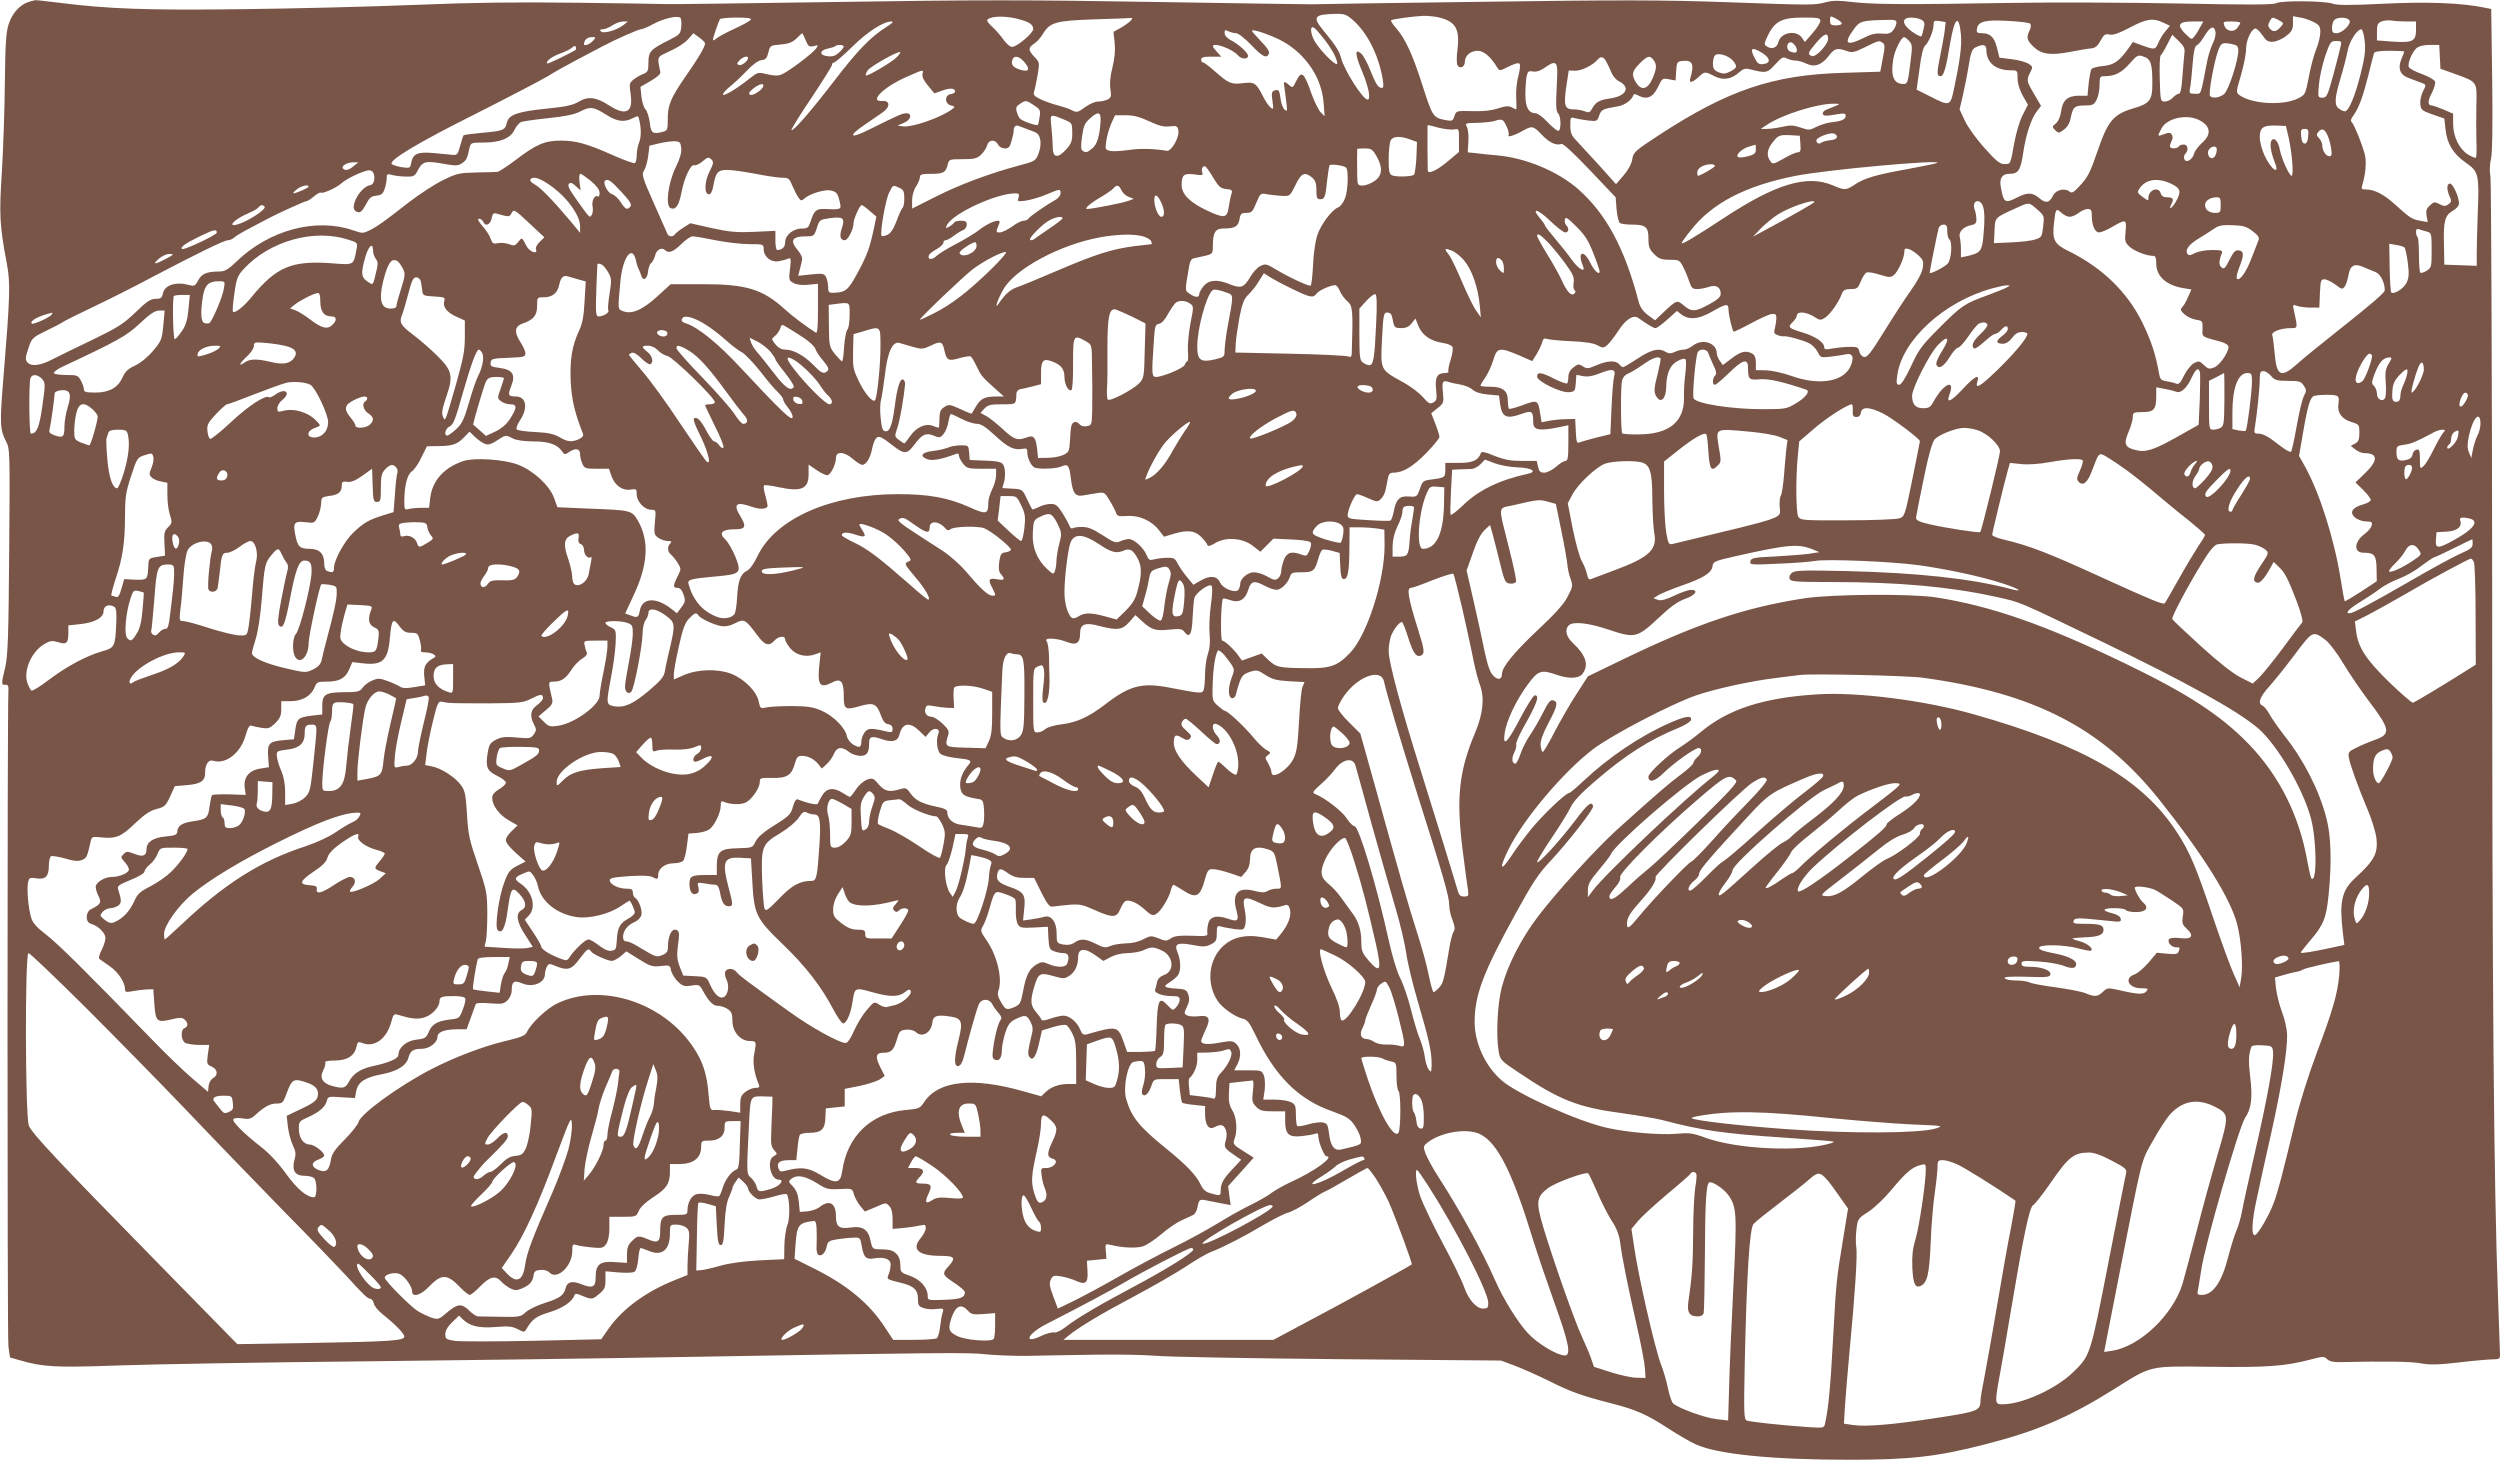 <?xml version="1.0" standalone="no"?>
<!DOCTYPE svg PUBLIC "-//W3C//DTD SVG 20010904//EN"
 "http://www.w3.org/TR/2001/REC-SVG-20010904/DTD/svg10.dtd">
<svg version="1.0" xmlns="http://www.w3.org/2000/svg"
 width="1280pt" height="748pt" viewBox="0 0 1280 748"
 preserveAspectRatio="xMidYMid meet">
<g transform="translate(0,748) scale(0.1,-0.1)"
fill="#795548" stroke="none">
<path d="M146 7470 c-44 -14 -85 -59 -102 -115 -13 -39 -17 -103 -19 -290 -1
-132 -8 -338 -15 -458 -15 -229 -12 -280 25 -477 19 -97 16 -176 -16 -565 -21
-253 -20 -283 12 -345 20 -38 20 -53 16 -562 -3 -441 -7 -534 -20 -593 -21
-87 -21 -93 0 -91 14 1 18 -6 16 -34 -6 -124 -6 -3306 0 -3352 l8 -58 52 -15
c116 -34 181 -38 507 -26 173 6 743 16 1265 21 523 6 1220 15 1550 21 1409 24
1534 25 1621 15 49 -5 148 -9 219 -8 72 2 226 4 343 6 117 2 259 -1 315 -6 56
-5 476 -13 932 -17 l830 -7 75 -28 c41 -16 120 -51 174 -78 107 -54 167 -75
319 -114 122 -31 179 -56 289 -128 48 -31 111 -68 140 -81 112 -51 392 -79
788 -79 311 0 450 16 694 79 266 68 429 138 659 282 196 123 175 119 497 115
284 -4 381 3 509 37 64 17 71 17 86 2 11 -11 32 -16 68 -15 227 5 361 3 410
-6 46 -9 88 -8 194 4 75 9 153 16 174 16 34 0 39 3 39 23 0 12 -5 144 -10 292
-22 596 -30 1576 -30 3588 -1 1162 -5 2131 -9 2154 -5 26 -4 61 3 90 7 33 9
162 6 408 l-5 359 -35 7 c-113 24 -293 31 -516 20 -175 -9 -239 -8 -260 0 -38
15 -263 17 -289 3 -15 -9 -145 -9 -490 -2 -258 5 -654 7 -880 3 -522 -9 -699
-8 -805 5 -64 8 -97 8 -130 -1 -59 -16 -71 -16 -515 0 -311 11 -535 12 -1235
2 -470 -6 -868 -12 -885 -13 -16 0 -379 5 -805 12 -643 11 -919 11 -1620 0
-465 -7 -858 -12 -875 -11 -16 1 -223 4 -460 7 -318 4 -534 1 -830 -11 -220
-9 -618 -19 -885 -22 -491 -6 -684 1 -938 33 -64 8 -119 14 -122 13 -3 0 -18
-5 -34 -9z m6780 -92 c75 -66 130 -175 153 -300 6 -36 5 -48 -4 -48 -19 0 -30
18 -60 92 -14 36 -35 74 -45 83 -35 31 -33 -4 5 -93 33 -79 45 -142 27 -142
-24 0 -121 153 -136 214 -8 33 -30 67 -88 137 -60 73 -52 85 59 88 46 1 57 -3
89 -31z m-3438 -34 c-3 -36 -7 -41 -58 -67 -99 -49 -110 -61 -110 -116 0 -44
-3 -50 -27 -60 -16 -6 -38 -19 -50 -29 -20 -16 -22 -22 -14 -75 13 -93 -24
-112 -110 -57 -66 43 -108 48 -155 20 -29 -18 -64 -26 -163 -36 -151 -15 -197
-31 -206 -73 -8 -37 -20 -42 -128 -51 -49 -5 -91 -10 -94 -13 -2 -3 -10 -27
-17 -54 -11 -42 -16 -48 -37 -46 -13 1 -56 5 -95 9 -83 8 -109 -2 -118 -47 -6
-31 -7 -31 -49 -25 -23 4 -46 11 -51 16 -18 18 131 108 429 257 170 86 337
173 370 193 33 21 103 60 155 87 52 27 109 57 125 66 68 36 184 87 196 87 8 0
37 12 64 27 51 28 124 45 138 32 5 -3 7 -24 5 -45z m1742 34 c44 -13 60 -26
60 -47 0 -21 -83 -91 -108 -91 -11 0 -31 17 -47 41 -16 22 -42 51 -58 65 -17
15 -26 29 -21 34 22 20 103 20 174 -2z m2145 11 c80 -22 100 -61 87 -166 -5
-34 -4 -69 0 -77 12 -21 38 -9 38 17 0 32 29 57 66 57 31 0 67 -31 100 -86 12
-18 13 -18 58 5 28 14 50 21 56 15 5 -5 2 -32 -6 -64 -9 -30 -13 -81 -11 -112
2 -32 2 -58 -1 -58 -2 0 -12 5 -23 11 -15 8 -33 6 -69 -6 -33 -11 -77 -16
-132 -14 -81 2 -82 2 -91 -25 -9 -26 -12 -27 -45 -21 -64 12 -68 18 -117 172
-52 163 -89 244 -136 298 -18 20 -29 38 -27 41 7 6 115 21 168 23 25 0 63 -4
85 -10z m2055 -29 c0 -6 -13 -10 -30 -10 -25 0 -30 4 -30 25 0 25 0 25 30 10
17 -9 30 -20 30 -25z m2418 6 c27 -14 32 -22 32 -51 0 -19 -9 -58 -21 -87 -12
-29 -29 -93 -38 -143 -17 -88 -18 -90 -55 -109 -77 -38 -237 -29 -300 17 -18
13 -18 16 8 103 14 49 26 109 26 132 0 44 23 97 46 106 6 2 22 -12 36 -32 20
-30 29 -37 55 -36 17 1 48 14 67 29 30 23 36 34 36 65 l0 37 38 -7 c20 -3 52
-14 70 -24z m-8004 13 c-4 -6 -41 -27 -83 -46 -42 -19 -84 -42 -93 -50 -10 -9
-18 -12 -18 -7 0 10 29 94 36 106 3 4 41 8 85 8 57 0 78 -3 73 -11z m1946 -4
c-7 -8 -30 -25 -51 -37 l-38 -21 6 -57 c4 -38 0 -79 -11 -124 -11 -43 -15 -82
-11 -110 6 -38 4 -46 -13 -55 -12 -6 -34 -11 -50 -11 -16 0 -45 -13 -67 -29
-36 -27 -42 -28 -66 -16 -14 8 -48 19 -75 26 -27 7 -66 21 -87 31 -33 16 -38
23 -32 41 4 12 12 50 18 85 10 61 10 63 -16 90 -33 35 -34 47 -3 68 14 8 34
31 45 49 36 61 65 69 266 76 99 3 184 6 189 7 5 1 3 -5 -4 -13z m3530 -2 c0
-10 -18 -38 -40 -63 l-39 -45 -16 23 c-29 40 -107 26 -119 -22 -7 -29 -31 -40
-56 -26 -17 9 -18 14 -8 38 40 92 74 112 191 112 76 0 87 -2 87 -17z m519 5
c15 -9 17 -18 10 -45 -4 -19 -9 -37 -12 -39 -3 -3 -23 7 -46 23 -54 38 -57 73
-6 73 19 0 44 -5 54 -12z m1824 1 c32 -17 32 -17 12 -39 -21 -24 -38 -25 -54
-6 -9 11 -10 20 -1 35 12 24 14 25 43 10z m365 -1 c16 -16 -33 -68 -65 -68
-19 0 -23 5 -23 28 0 15 5 33 12 40 15 15 61 15 76 0z m-2318 -15 c-1 -10 -8
-27 -18 -39 -13 -16 -26 -19 -58 -16 -30 3 -55 -3 -92 -22 -87 -44 -105 -30
-52 42 31 44 41 47 163 50 48 2 57 -1 57 -15z m246 -47 c-4 -28 -14 -82 -22
-121 -18 -88 -18 -105 1 -105 17 0 28 37 50 170 23 133 45 150 55 42 5 -56 -5
-134 -36 -279 -18 -87 -22 -88 -121 -37 l-70 35 15 107 c8 65 19 111 28 118
18 14 44 77 44 107 0 21 4 23 31 19 l31 -5 -6 -51z m438 43 c6 -5 5 -19 -2
-34 -18 -38 -15 -50 18 -83 40 -40 89 -47 187 -28 43 8 92 17 108 18 23 2 35
12 50 40 17 31 23 36 46 31 19 -4 49 7 104 36 85 45 119 50 171 25 l34 -16
-23 -28 c-13 -15 -29 -41 -36 -59 -16 -36 -18 -37 -82 -14 l-49 18 -17 -25
c-51 -73 -78 -92 -134 -98 -30 -2 -57 -10 -61 -16 -4 -6 -10 -39 -14 -73 l-6
-63 -43 0 c-58 0 -85 -23 -92 -80 -4 -27 -14 -51 -27 -62 -20 -16 -20 -18 -4
-34 17 -17 19 -17 45 2 19 14 31 35 36 65 11 52 19 59 74 59 37 0 45 4 58 30
8 16 15 49 15 75 0 43 1 45 29 45 49 0 84 18 126 66 38 43 42 44 71 34 37 -13
44 -36 44 -141 0 -82 -14 -100 -98 -124 -101 -30 -130 -65 -181 -214 -40 -117
-52 -140 -96 -186 -28 -31 -38 -35 -49 -26 -23 20 -69 9 -83 -18 -19 -40 -38
-44 -71 -16 -36 30 -60 31 -112 5 -65 -33 -71 -30 -86 53 -8 45 7 67 45 67 45
0 57 19 70 109 14 93 41 176 72 214 l19 25 -35 60 c-40 68 -40 72 -20 112 14
26 13 29 -9 44 -14 8 -52 19 -87 23 l-62 8 -12 49 c-14 56 -35 76 -78 76 -24
0 -28 4 -25 22 5 38 42 48 158 41 58 -3 109 -9 114 -14z m1927 11 l49 0 0 -43
c0 -58 -17 -67 -119 -60 l-81 6 0 44 c0 36 4 45 23 53 12 5 35 7 51 5 16 -3
50 -5 77 -5z m-9130 -19 c-36 -27 -101 -45 -114 -32 -8 8 -5 11 9 11 10 0 33
9 49 20 17 11 41 20 55 20 l25 0 -24 -19z m1343 -12 c-75 -47 -146 -120 -265
-276 -117 -152 -208 -257 -217 -249 -2 3 43 77 102 164 58 87 106 164 106 170
0 7 5 12 10 12 6 0 48 36 93 80 79 78 160 130 201 130 14 0 4 -10 -30 -31z
m6732 4 c-8 -16 -21 -37 -30 -48 -15 -20 -15 -19 -47 12 -45 45 -35 63 36 63
l56 0 -15 -27z m204 20 c0 -5 -7 -16 -15 -26 -18 -24 -56 -18 -66 11 -8 21 -6
22 36 22 25 0 45 -3 45 -7z m-4639 -161 c12 -24 18 -46 15 -49 -11 -11 -103
86 -121 128 -10 21 -15 45 -11 54 5 13 16 6 51 -37 25 -29 54 -72 66 -96z
m4512 117 c3 -12 -2 -38 -12 -58 -10 -20 -24 -62 -30 -93 -36 -184 -29 -168
-63 -168 -28 0 -30 2 -25 29 4 16 9 71 13 121 5 62 11 93 20 97 8 3 24 21 36
41 34 56 52 65 61 31z m-5014 -9 c11 0 44 -26 77 -60 58 -61 80 -72 91 -44 4
10 -10 32 -41 63 -25 26 -46 50 -46 53 0 13 105 -24 160 -55 119 -68 198 -188
207 -315 l5 -67 -20 20 c-11 11 -32 54 -47 95 -39 111 -51 121 -79 64 -16 -34
-18 -35 -35 -20 -23 21 -31 20 -26 -2 1 -10 6 -45 10 -77 7 -53 6 -58 -7 -47
-9 7 -18 31 -21 53 -6 48 -11 54 -33 45 -13 -5 -15 -15 -9 -53 6 -43 5 -46
-10 -33 -9 7 -26 32 -37 54 -36 71 -45 78 -104 70 -60 -7 -74 -1 -144 61 -28
25 -55 45 -60 45 -6 0 -10 7 -10 15 0 11 12 15 52 15 l51 0 -21 23 c-12 13
-22 26 -22 30 0 23 102 -14 129 -47 17 -20 51 -21 51 -2 0 16 -48 60 -91 82
-17 9 -29 23 -29 35 0 16 3 18 19 9 11 -5 29 -10 40 -10z m5775 -17 c10 -62 7
-93 -19 -197 -27 -108 -60 -186 -79 -186 -7 0 -20 6 -31 14 -24 17 -22 55 9
157 14 46 30 109 36 139 9 49 48 110 71 110 3 0 9 -17 13 -37z m-8494 -35 c0
-17 -33 -74 -97 -165 -79 -114 -95 -152 -94 -224 0 -51 -2 -57 -22 -63 -55
-15 -64 -9 -70 45 -4 29 -13 60 -22 69 -9 9 -18 39 -21 66 l-5 49 53 31 c33
19 51 35 49 45 -2 7 -6 29 -9 46 -4 32 -2 34 59 62 35 15 76 42 92 60 l27 31
30 -22 c17 -12 30 -26 30 -30z m515 16 c13 -32 18 -35 41 -30 24 6 25 6 12
-13 -18 -25 -144 -120 -178 -133 -17 -7 -40 -6 -72 2 -47 11 -48 11 -90 -22
-65 -52 -129 -90 -136 -83 -4 4 11 21 32 39 22 17 61 54 89 83 30 32 59 53 75
55 22 2 29 10 36 39 9 36 10 37 63 41 42 4 60 11 81 31 15 15 28 27 29 27 2 0
10 -16 18 -36z m5235 7 c0 -28 -63 -96 -83 -88 -24 9 -22 16 24 70 40 47 59
52 59 18z m1824 -75 c-2 -17 -6 -70 -10 -118 -4 -61 -10 -88 -18 -88 -7 0 -21
-9 -31 -20 -10 -11 -28 -20 -41 -20 -22 0 -23 3 -26 116 -2 64 0 118 5 121 4
2 19 27 33 55 l26 50 33 -32 c27 -26 33 -38 29 -64z m-8149 64 c-16 -17 -45
-28 -45 -16 0 20 17 36 38 36 24 0 25 0 7 -20z m6740 0 c17 -19 17 -27 5 -120
-11 -92 -14 -100 -34 -100 -51 0 -67 41 -52 130 8 45 41 110 55 110 4 0 16 -9
26 -20z m-575 -47 c0 -14 -10 -16 -34 -7 -19 7 -21 40 -3 47 13 5 37 -20 37
-40z m439 38 c12 -8 13 -19 1 -79 l-13 -69 -191 -6 c-359 -10 -591 -89 -944
-320 -122 -80 -129 -86 -135 -123 -4 -25 -21 -55 -45 -83 l-38 -44 -84 94
c-47 51 -100 109 -117 127 -27 28 -33 42 -33 79 0 42 1 45 23 38 12 -3 43 -9
68 -12 45 -5 47 -4 57 26 11 30 17 33 93 46 35 5 73 32 81 56 3 9 9 9 26 0 44
-23 75 -10 100 42 22 46 24 48 57 41 l34 -6 3 48 c3 45 5 49 31 52 53 6 63
-16 41 -90 -8 -25 10 -22 42 7 32 30 33 30 82 5 44 -23 89 -16 128 21 18 16
30 20 51 15 85 -22 91 -21 132 24 33 37 41 41 59 31 11 -6 32 -11 45 -11 13 0
38 -7 56 -16 41 -20 79 -7 116 42 28 37 42 40 90 23 28 -10 39 -8 95 20 72 35
70 34 89 22z m2345 -18 c-3 -16 -20 -81 -37 -145 -30 -109 -34 -118 -56 -118
-23 0 -24 1 -18 68 3 37 18 102 32 145 25 73 29 77 56 77 27 0 29 -2 23 -27z
m-555 11 c25 -5 31 -11 31 -33 0 -51 -50 -205 -73 -223 -24 -19 -62 -24 -72
-8 -8 12 21 173 41 228 16 44 21 46 73 36z m-8480 -28 c-17 -13 -144 -75 -147
-71 -10 10 22 35 66 51 26 9 54 23 62 31 10 9 16 10 18 3 2 -6 2 -13 1 -14z
m1371 16 c0 -5 -11 -19 -24 -31 -17 -16 -33 -22 -57 -19 -45 4 -45 30 -1 39
18 4 36 9 39 13 9 9 43 7 43 -2z m5850 -16 c0 -66 47 -106 125 -106 34 0 35
-1 35 -41 0 -26 10 -58 26 -88 l27 -47 -26 -51 c-15 -28 -34 -91 -43 -140 -21
-117 -19 -113 -52 -113 -23 0 -42 16 -101 82 -41 45 -86 108 -101 140 l-27 58
17 72 c9 40 23 109 30 154 10 64 17 83 34 91 38 19 56 15 56 -11z m2322 -37
l3 -61 70 -25 c120 -43 117 -40 114 -157 -1 -56 -1 -138 0 -184 2 -46 1 -86
-2 -89 -3 -3 -22 4 -41 16 -45 28 -76 92 -76 158 l0 51 -49 21 c-27 11 -54 21
-60 21 -22 0 -22 23 0 64 12 24 20 50 16 59 -3 8 -33 26 -67 38 -34 12 -64 28
-67 36 -7 19 16 74 39 96 13 11 37 17 69 17 l48 0 3 -61z m-3468 19 c41 -26
43 -52 4 -56 -21 -3 -30 3 -42 27 -30 56 -18 64 38 29z m-4435 -23 c-27 -26
-149 -98 -156 -91 -2 2 2 14 9 25 12 20 158 102 167 94 3 -2 -6 -14 -20 -28z
m7721 31 c0 -2 -7 -20 -15 -39 -19 -46 -7 -80 34 -95 17 -7 45 -17 61 -23 35
-13 34 -11 14 -50 -8 -17 -14 -45 -12 -62 3 -29 8 -34 63 -53 l60 -21 6 -55
c8 -74 39 -126 104 -171 66 -46 69 -59 61 -262 -3 -77 -5 -168 -5 -203 l0 -63
-83 3 -83 3 -2 105 c-3 119 5 148 47 172 18 10 30 25 30 37 0 33 -31 101 -46
101 -17 0 -18 -30 -2 -66 11 -22 10 -28 -6 -40 -16 -11 -23 -11 -46 1 -25 13
-29 12 -49 -7 -18 -16 -21 -27 -17 -53 l6 -32 -40 7 c-42 8 -50 13 -133 88
-52 47 -101 72 -143 72 -23 0 -25 3 -19 23 16 52 22 113 14 151 -11 49 -60
170 -71 174 -4 2 0 16 11 30 29 41 49 96 77 207 13 55 27 106 29 113 3 8 28
12 80 12 41 0 75 -2 75 -4z m-3437 -47 c23 -29 22 -36 -14 -55 -26 -13 -36
-13 -60 -4 -23 10 -29 19 -29 44 0 18 5 37 11 43 15 15 69 -1 92 -28z m-5043
14 c0 -15 -33 -41 -46 -36 -13 5 -12 8 2 24 17 18 44 26 44 12z m1414 -20 c33
-38 25 -54 -21 -40 -37 12 -49 27 -39 52 8 23 34 18 60 -12z m2983 -4 c7 -13
18 -37 25 -54 7 -16 24 -35 37 -41 61 -31 38 -76 -45 -88 -54 -7 -75 -19 -93
-53 -10 -19 -15 -21 -37 -13 -14 6 -40 10 -59 10 -44 0 -50 21 -35 121 l12 78
33 -1 c32 -1 91 28 115 57 17 20 32 15 47 -16z m239 14 c18 -25 17 -43 -6 -97
-27 -59 -61 -62 -89 -9 -18 34 -13 50 24 88 40 40 52 43 71 18z m-493 -73 c-1
-30 -3 -85 -5 -122 -2 -44 1 -71 10 -79 15 -16 16 -89 0 -89 -6 0 -31 20 -55
45 -23 25 -50 45 -60 45 -36 0 -53 30 -53 95 0 35 3 76 6 93 6 27 10 30 33 26
18 -3 37 3 61 20 53 38 65 31 63 -34z m-3250 1 c-3 -13 7 -34 28 -59 l33 -40
40 14 c41 15 66 13 66 -5 0 -5 -10 -11 -22 -13 -33 -4 -32 -50 1 -58 19 -4 21
-7 10 -16 -53 -43 -209 -98 -256 -91 l-28 4 33 14 c36 15 45 49 12 49 -20 0
-40 -9 -189 -83 -103 -52 -113 -35 -17 29 28 19 66 45 83 57 42 28 42 63 0 60
-70 -5 6 71 124 123 88 39 89 40 82 15z m-815 -63 c-7 -20 -55 -51 -68 -43 -9
5 -4 15 16 31 31 25 58 31 52 12z m1415 -156 c-3 -20 -7 -39 -9 -41 -6 -7 -81
19 -92 32 -6 6 -13 23 -17 37 -5 20 0 28 21 41 26 16 29 16 65 -8 35 -23 37
-27 32 -61z m4077 56 c-14 -6 -35 -14 -48 -19 -13 -5 -22 -15 -19 -22 4 -12
13 -12 80 -1 29 5 37 3 37 -9 0 -18 -22 -28 -73 -33 -21 -2 -55 -13 -76 -23
-35 -18 -41 -19 -82 -4 -35 12 -53 13 -92 4 -27 -6 -63 -11 -80 -11 l-32 0 30
20 c79 53 254 108 340 109 37 0 38 -1 15 -11z m-6300 -43 c59 -38 95 -43 140
-20 28 14 29 14 34 -13 10 -47 9 -86 -3 -115 -6 -16 -11 -43 -11 -62 0 -19 -4
-36 -9 -40 -6 -3 -56 15 -112 40 -135 60 -190 75 -268 75 -82 0 -126 -19 -232
-100 -44 -33 -86 -60 -92 -60 -7 -1 -55 -2 -108 -3 -88 -2 -101 -5 -172 -40
-43 -21 -119 -71 -170 -110 -140 -109 -159 -122 -200 -144 -38 -19 -40 -19
-90 -2 -190 65 -427 2 -594 -158 -43 -42 -62 -53 -88 -53 -65 0 -92 -11 -110
-45 -17 -31 -19 -32 -57 -22 -59 15 -115 -4 -123 -43 -6 -26 -11 -30 -38 -30
-26 0 -46 -13 -104 -70 -63 -60 -92 -78 -220 -140 -82 -39 -174 -84 -205 -100
-63 -33 -109 -38 -129 -14 -10 13 -9 25 6 70 18 53 21 56 89 89 39 19 78 39
86 45 8 6 80 42 160 80 80 38 213 105 295 149 228 120 373 191 392 191 9 0 24
6 32 14 9 8 45 30 81 48 36 19 74 39 85 45 47 26 195 93 204 93 5 0 23 11 39
25 16 13 32 22 35 19 7 -8 78 24 102 45 31 29 126 72 149 69 30 -4 31 -71 1
-76 -50 -9 -107 -112 -74 -133 21 -13 31 -6 54 37 16 31 26 40 52 42 25 3 34
9 42 34 6 17 11 42 11 56 0 22 3 23 28 16 15 -4 47 -8 71 -8 41 -1 45 2 63 37
23 42 40 45 142 26 48 -8 62 -8 81 5 23 15 27 23 39 79 6 26 9 27 71 27 85 0
139 22 159 65 9 18 24 36 33 40 10 4 73 13 139 20 83 8 134 19 160 32 55 29
72 27 134 -12z m2535 -32 c-4 -77 -17 -123 -43 -143 -27 -22 -32 -23 -49 -12
-9 6 -10 24 -3 72 7 54 14 70 40 93 42 38 57 35 55 -10z m-178 1 c31 -13 33
-17 33 -64 0 -43 -5 -56 -33 -87 -43 -46 -67 -41 -67 15 0 22 -3 67 -7 102 -7
70 -10 69 74 34z m427 -5 c52 -24 76 -30 106 -26 34 4 39 2 43 -20 7 -35 -35
-109 -59 -105 -66 11 -139 13 -195 4 -36 -5 -78 -8 -93 -5 -27 6 -28 8 -22 50
3 25 15 65 25 89 l20 44 54 0 c40 0 72 -8 121 -31z m5376 6 c59 -30 64 -73 15
-116 -19 -17 -38 -42 -41 -55 -8 -32 -42 -51 -50 -29 -4 9 -2 21 5 28 18 18
13 47 -8 47 -11 0 -23 -4 -26 -10 -8 -13 -45 -13 -45 1 0 6 4 18 9 28 6 10 6
23 1 31 -7 12 -15 13 -40 3 -35 -13 -35 -12 -14 28 27 54 130 77 194 44z
m-3547 -31 c10 -19 14 -40 11 -46 -9 -14 32 -1 74 23 46 26 53 25 96 -21 38
-40 74 -57 100 -47 9 4 63 -47 146 -134 l132 -139 5 -63 c3 -34 11 -65 17 -69
6 -4 33 -8 59 -8 73 0 87 -11 87 -71 0 -43 5 -55 29 -80 25 -24 37 -29 80 -29
48 0 51 -2 69 -37 11 -21 25 -55 31 -75 11 -32 17 -38 40 -38 16 0 42 5 60 11
37 13 61 -1 61 -35 0 -16 -15 -30 -59 -54 -71 -39 -90 -40 -130 -6 -35 29 -35
30 -107 -38 l-40 -38 -37 27 c-25 19 -40 41 -47 68 -71 272 -165 448 -307 574
-104 93 -273 164 -423 176 -36 3 -83 8 -105 11 l-40 4 3 54 c2 30 -1 64 -7 75
-11 20 -9 21 51 22 35 1 74 5 88 9 41 13 46 11 63 -26z m-2436 -22 c36 -12 43
-19 49 -48 4 -21 0 -48 -9 -71 -14 -36 -18 -39 -98 -60 -153 -41 -303 -97
-426 -159 l-123 -62 0 42 c0 24 8 53 20 71 11 17 20 38 20 48 0 14 9 17 59 17
62 0 74 7 84 50 6 24 10 25 76 25 59 0 73 3 94 23 14 13 28 35 31 48 8 30 41
32 56 4 6 -12 21 -20 35 -20 19 0 26 7 34 38 6 20 11 44 11 53 0 22 11 31 29
23 9 -4 35 -13 58 -22z m2089 14 c29 -7 64 -11 78 -9 26 5 26 5 26 -55 l0 -60
-61 -51 c-54 -45 -98 -65 -99 -43 -1 13 -2 217 -1 225 1 9 -4 9 57 -7z m4352
-51 c17 -77 27 -195 15 -195 -12 0 -52 89 -60 132 -7 44 -30 69 -43 48 -10
-16 -3 -60 16 -109 30 -72 -17 -42 -52 34 -13 28 -24 69 -24 93 0 50 18 62 90
59 l44 -2 14 -60z m100 8 c-2 -26 -8 -38 -18 -38 -10 0 -16 12 -18 38 -3 32 0
37 18 37 18 0 21 -5 18 -37z m98 6 c7 -13 15 -43 19 -66 5 -35 4 -43 -9 -43
-17 0 -36 29 -36 56 0 10 -7 26 -16 36 -14 14 -15 20 -4 33 17 20 32 15 46
-16z m-2511 -9 c0 -10 -12 -16 -35 -18 -19 -2 -40 -8 -46 -13 -11 -9 -24 -2
-24 13 0 13 61 38 85 35 11 -1 20 -9 20 -17z m-187 -37 c3 -35 0 -43 -14 -43
-9 0 -41 -14 -72 -32 -53 -30 -56 -30 -68 -13 -20 27 -17 58 8 91 32 42 38 44
93 42 l50 -3 3 -42z m-1998 23 l35 -13 -3 -79 c-2 -43 -8 -83 -12 -88 -11 -11
-88 -13 -112 -4 -15 6 -18 20 -18 83 0 42 5 85 10 96 12 22 47 24 100 5z
m-3732 -45 c2 -23 -7 -55 -29 -99 -39 -81 -53 -197 -25 -208 26 -10 42 14 55
80 14 75 48 147 65 140 7 -3 27 6 43 20 26 22 31 23 45 10 13 -13 12 -20 -9
-62 -27 -52 -28 -117 -3 -117 9 0 17 15 22 42 12 70 23 83 71 83 23 0 88 -9
145 -20 56 -11 118 -20 137 -20 31 0 37 -4 50 -37 9 -21 23 -49 31 -61 14 -22
17 -22 33 -8 27 24 102 47 133 41 32 -7 38 -15 48 -61 9 -37 7 -38 -81 -34
-40 1 -51 -9 -68 -62 -11 -34 -16 -38 -45 -38 -45 0 -86 -34 -86 -70 0 -25
-15 -40 -41 -40 -5 0 -9 22 -9 49 l0 49 -107 -5 c-89 -4 -127 -1 -218 19
l-111 25 -36 -23 c-20 -13 -39 -28 -43 -34 -9 -14 -32 -13 -38 3 -3 6 -34 77
-70 158 -59 133 -63 147 -49 167 8 12 17 45 21 74 l6 52 50 12 c28 7 64 11 80
11 26 -2 30 -6 33 -36z m5502 -6 c0 -20 -7 -26 -40 -35 -22 -6 -45 -8 -51 -4
-15 9 19 43 55 53 17 5 32 10 34 10 1 1 2 -10 2 -24z m2360 1 c0 -25 -12 -46
-25 -46 -18 0 -27 30 -14 46 15 18 39 18 39 0z m-4302 -36 c33 -58 30 -100
-11 -127 -18 -13 -45 -23 -60 -23 -25 0 -27 3 -28 48 -1 46 -1 135 0 140 1 1
18 2 39 2 33 0 40 -5 60 -40z m-5237 -50 c-25 -22 -46 -26 -56 -11 -7 13 24
30 55 30 l25 0 -24 -19z m8108 16 c-3 -3 -70 -16 -149 -31 -167 -30 -225 -47
-275 -81 -44 -29 -51 -29 -111 -3 -132 56 -292 8 -559 -168 -143 -94 -215
-137 -215 -128 0 4 21 34 47 66 109 140 283 229 538 279 166 32 743 84 724 66z
m-3027 -24 c13 -13 10 -117 -5 -156 -8 -22 -24 -43 -34 -47 -33 -12 -89 -86
-108 -142 -10 -30 -20 -94 -22 -152 -3 -55 -8 -103 -12 -107 -6 -7 -114 43
-188 88 -38 23 -45 24 -70 12 -15 -7 -39 -33 -53 -58 -31 -52 -46 -58 -102
-36 -65 27 -107 24 -135 -8 -12 -15 -23 -34 -23 -42 0 -19 -20 -18 -49 2 -25
18 -25 9 -3 139 5 29 12 41 27 43 11 2 37 8 58 13 36 9 37 11 37 55 0 63 13
84 53 84 59 0 76 10 83 46 5 30 10 34 36 34 26 0 32 6 50 51 21 50 22 51 57
44 20 -3 54 -7 76 -8 39 -2 40 -1 68 56 30 62 47 69 85 38 17 -15 22 -30 22
-65 0 -38 3 -46 19 -46 24 0 27 10 36 96 4 38 10 73 12 77 6 9 73 0 85 -11z
m1888 8 c0 -7 -74 -50 -87 -50 -2 0 -3 8 -3 18 0 21 32 40 68 41 12 1 22 -3
22 -9z m-2568 -60 c28 -47 38 -55 67 -58 29 -3 32 -6 26 -25 -4 -12 -10 -42
-14 -67 -8 -58 -22 -60 -115 -16 -86 41 -126 83 -126 129 0 52 12 61 65 54 40
-6 46 -5 41 9 -7 18 2 37 15 32 5 -2 23 -28 41 -58z m-3186 -17 c29 -25 44
-45 44 -61 0 -13 -4 -21 -9 -18 -16 10 -33 -22 -27 -51 3 -15 1 -35 -4 -43
-12 -17 -7 -22 -84 86 -32 45 -41 65 -33 73 8 8 17 5 35 -12 l25 -22 -6 43
c-3 24 -1 42 5 42 5 0 29 -17 54 -37z m-194 -33 c77 -58 138 -145 138 -198 l0
-34 -52 63 c-92 109 -152 170 -181 185 -15 8 -25 19 -22 24 13 22 54 7 117
-40z m349 -22 c44 -47 55 -66 47 -75 -16 -20 -26 -16 -50 22 -13 20 -33 38
-45 41 -21 6 -47 56 -36 68 14 13 30 3 84 -56z m7936 41 c49 -24 53 -40 22
-94 -22 -36 -39 -43 -20 -7 13 24 6 32 -27 32 -15 0 -26 7 -29 20 -10 37 -63
18 -63 -22 0 -17 -2 -17 -30 4 -27 20 -29 24 -16 42 31 49 94 58 163 25z
m-9537 -15 c0 -6 -65 -34 -77 -34 -4 1 3 10 16 20 21 18 61 28 61 14z m3025
-6 c21 -9 25 -18 25 -54 0 -24 -4 -45 -9 -48 -4 -3 -18 -33 -30 -66 -16 -42
-30 -64 -47 -72 -13 -6 -27 -9 -30 -6 -10 11 19 183 38 221 21 42 19 41 53 25z
m1137 -13 c6 -13 23 -28 37 -33 l26 -10 -27 -10 c-23 -10 -187 -42 -212 -42
-17 0 18 31 69 60 29 17 58 37 65 45 18 21 29 19 42 -10z m-312 -14 c0 -11
-11 -26 -24 -33 -44 -24 -134 -86 -140 -97 -4 -6 -15 -11 -25 -11 -10 0 -37
-13 -59 -30 -23 -16 -51 -30 -63 -30 -21 0 -21 0 -2 48 11 27 -53 5 -106 -37
-20 -16 -72 -47 -116 -70 -44 -23 -90 -51 -102 -63 -22 -21 -46 -17 -37 5 2 7
20 21 39 31 19 11 35 25 35 33 0 7 5 13 12 13 6 0 25 10 42 23 17 13 39 26 49
30 9 3 17 16 17 27 0 15 -7 20 -29 20 -17 0 -33 -4 -36 -10 -3 -5 -15 -15 -26
-21 -19 -9 -19 -9 -10 10 32 59 252 161 349 161 19 0 22 -4 17 -22 -7 -20 -5
-21 38 -15 25 4 72 17 104 31 72 30 73 30 73 7z m514 -45 c20 -42 21 -76 2
-76 -15 0 -36 49 -36 86 0 34 15 29 34 -10z m5426 -16 c0 -37 -2 -40 -28 -40
-32 0 -52 16 -52 42 0 20 26 37 58 38 19 0 22 -5 22 -40z m-2080 16 c0 -5
-127 -77 -245 -140 l-70 -38 40 42 c22 22 61 55 88 72 57 37 187 81 187 64z
m860 -15 c12 -23 13 -81 4 -170 -7 -67 -16 -77 -81 -92 l-33 -7 0 42 c0 22 -3
50 -6 62 -7 26 18 53 57 61 23 4 29 11 28 32 0 14 -4 35 -8 46 -17 41 18 64
39 26z m281 -24 c36 -31 36 -33 30 -87 -6 -52 -8 -56 -41 -66 -19 -7 -75 -13
-123 -15 l-88 -4 3 64 c3 70 -1 65 118 119 59 27 59 27 101 -11z m-9076 14 c7
-12 -66 -62 -122 -84 -78 -30 -42 17 38 51 26 11 50 25 53 31 9 13 23 14 31 2z
m3098 -21 l34 -29 -12 -58 c-22 -103 -34 -136 -83 -228 -50 -92 -62 -102 -124
-104 -25 -1 -28 3 -28 30 0 17 -5 39 -11 51 -10 18 -17 19 -76 13 l-66 -7 7
29 c4 15 10 37 12 49 4 13 -4 32 -20 51 -44 52 -32 73 44 73 36 0 39 2 52 42
13 42 14 43 67 51 68 9 79 1 61 -52 -13 -41 -8 -61 16 -61 15 0 44 56 44 86 0
23 32 94 42 94 4 0 22 -13 41 -30z m-1690 -159 c-13 -12 -22 -29 -19 -37 12
-30 -34 -14 -50 19 -22 43 -21 43 -41 18 -16 -20 -22 -21 -47 -11 -16 6 -42 8
-57 5 -23 -5 -28 -2 -37 23 -5 16 -24 45 -42 65 -22 25 -27 37 -17 37 8 0 17
-7 21 -15 10 -26 36 -17 43 16 5 25 9 30 27 25 63 -18 64 -18 76 4 11 20 14
18 89 -52 l78 -73 -24 -24z m5251 49 c18 0 21 21 5 37 -6 6 -9 19 -7 29 3 16
14 9 59 -36 45 -45 62 -72 87 -137 18 -45 32 -87 32 -92 0 -23 -28 3 -48 44
-35 71 -68 55 -37 -17 15 -37 -22 -17 -56 30 -18 26 -57 75 -86 109 -29 34
-53 65 -53 69 0 3 -11 20 -25 36 -48 57 -13 49 50 -11 35 -34 70 -61 79 -61z
m2583 80 c11 0 32 9 46 20 14 11 35 20 46 20 17 0 21 -6 21 -34 0 -49 16 -86
37 -86 10 0 37 11 60 24 79 46 82 45 76 -18 -5 -50 -3 -57 20 -79 25 -23 87
-47 121 -47 12 0 16 -10 16 -39 0 -65 50 -111 137 -126 l43 -7 -16 -36 c-8
-20 -21 -44 -29 -52 -13 -15 -12 -19 9 -39 13 -12 39 -24 59 -28 34 -5 35 -7
34 -46 -2 -43 -7 -40 91 -66 26 -7 42 -18 42 -27 0 -29 -45 -94 -73 -105 -24
-10 -31 -9 -53 12 -23 22 -27 22 -52 9 -15 -9 -37 -37 -50 -63 -18 -38 -27
-47 -40 -41 -9 4 -32 9 -49 12 -28 4 -33 9 -39 41 -16 93 -39 164 -84 257 -77
158 -206 284 -382 370 -69 34 -81 56 -72 138 8 78 11 82 38 57 12 -12 32 -21
43 -21z m-5157 -8 c0 -4 -30 -27 -67 -52 -36 -25 -72 -49 -79 -55 -7 -5 -16
-6 -20 -3 -8 9 64 82 101 101 32 17 65 22 65 9z m4530 -66 c0 -19 5 -38 10
-41 17 -11 12 -101 -7 -124 -16 -18 -93 -58 -93 -47 0 9 41 212 46 229 3 9 14
17 25 17 15 0 19 -7 19 -34z m1564 0 c27 -20 35 -33 30 -45 -3 -9 -19 -49 -35
-90 -28 -74 -62 -122 -76 -108 -4 4 1 29 11 55 26 66 26 86 -1 90 -18 3 -27
-7 -48 -48 -22 -44 -28 -50 -41 -39 -14 12 -14 32 2 73 5 13 -3 16 -50 16 -33
0 -70 -7 -88 -16 -25 -13 -32 -13 -39 -3 -12 20 9 48 57 77 25 15 59 37 77 49
26 19 44 22 98 20 55 -2 72 -7 103 -31z m-10424 -7 c0 -12 -170 -92 -178 -84
-10 10 17 29 91 65 71 35 87 38 87 19z m11316 5 c23 -6 24 -10 24 -95 0 -84
-1 -89 -25 -105 -14 -9 -29 -13 -33 -10 -4 4 -7 45 -7 91 0 46 -3 87 -7 91 -5
4 -8 16 -8 27 0 13 5 17 16 13 9 -3 27 -9 40 -12z m-10643 -41 c48 -15 49 -16
42 -50 -15 -82 -11 -80 -126 -71 -206 15 -284 -18 -412 -174 -40 -49 -85 -84
-94 -74 -4 3 0 45 7 93 11 79 17 92 49 127 132 142 359 206 534 149z m4069 17
c20 -6 39 -17 42 -25 3 -8 4 -15 3 -15 -1 0 -41 -5 -87 -10 -116 -15 -196 -40
-395 -125 -93 -40 -187 -79 -209 -86 -35 -13 -60 -35 -94 -85 -23 -34 -3 26
25 74 60 106 291 230 496 267 89 16 171 18 219 5z m2075 -32 c22 -24 62 -72
88 -108 39 -54 46 -70 42 -97 -3 -18 -1 -35 5 -39 6 -4 6 -10 -1 -17 -15 -15
-37 7 -64 66 -13 29 -47 90 -76 136 -28 46 -51 88 -51 93 0 17 17 7 57 -34z
m-4264 12 c55 -11 132 -20 173 -20 72 0 74 -1 74 -25 0 -38 35 -68 73 -63 18
3 40 8 50 13 17 7 18 3 12 -51 -7 -57 -6 -60 18 -73 16 -9 44 -12 75 -9 l50 5
0 -129 c0 -94 -3 -126 -11 -121 -41 25 -119 83 -157 118 -114 104 -197 130
-421 130 l-165 0 -69 -63 c-75 -68 -128 -92 -173 -76 -30 11 -29 5 -16 149 11
127 61 196 80 112 3 -17 10 -38 15 -47 4 -8 10 -23 13 -33 9 -29 31 -14 34 23
2 19 9 39 17 44 7 6 15 23 19 37 6 30 34 45 50 29 19 -19 43 -10 84 30 22 22
48 40 58 40 11 0 63 -9 117 -20z m1337 -29 c0 -35 -76 -67 -87 -36 -3 10 62
54 80 55 4 0 7 -8 7 -19z m7311 -8 c4 -4 12 -39 17 -78 7 -56 6 -76 -6 -102
-14 -30 -66 -63 -79 -50 -3 4 -7 61 -8 128 l-2 121 35 -6 c19 -3 39 -9 43 -13z
m-10401 -16 c0 -13 6 -32 14 -42 13 -18 13 -24 -5 -97 -10 -37 -10 -38 -34
-22 -35 23 -38 40 -18 116 17 66 43 93 43 45z m5585 -49 c41 -48 72 -138 81
-228 l6 -65 -25 36 c-14 19 -46 86 -72 147 -26 61 -55 123 -66 136 -26 33 -24
37 11 24 17 -5 46 -28 65 -50z m2328 24 c24 -23 27 -32 21 -65 -3 -23 -28 -69
-61 -115 -30 -42 -91 -136 -136 -209 -65 -105 -86 -133 -102 -131 -11 2 -22
13 -25 28 -5 22 -11 25 -51 24 -24 0 -63 -4 -86 -8 -36 -7 -43 -6 -43 7 0 24
-46 55 -109 74 -73 22 -80 28 -53 53 12 12 22 27 22 35 0 22 47 19 87 -6 31
-20 35 -20 58 -5 26 17 69 78 85 121 8 20 16 25 46 25 32 0 37 4 51 39 9 22
22 42 30 46 9 3 39 -2 69 -12 46 -14 55 -14 70 -2 22 18 53 87 54 117 0 20 4
22 23 17 12 -4 35 -19 50 -33z m-4756 -78 c-116 -112 -196 -173 -289 -220 -38
-19 -68 -33 -68 -31 0 10 224 223 270 258 57 43 146 89 170 89 8 -1 -29 -44
-83 -96z m-4217 61 c-58 -31 -72 -31 -37 0 16 14 40 25 55 25 25 -1 23 -3 -18
-25z m6838 -7 c7 -7 12 -25 12 -42 0 -28 0 -29 -20 -11 -11 10 -20 29 -20 42
0 25 10 29 28 11z m-5652 -6 c6 -4 18 -20 26 -36 14 -26 13 -35 -8 -103 -13
-40 -24 -80 -24 -88 0 -10 -10 -15 -30 -15 -49 0 -61 44 -39 137 24 97 44 126
75 105z m1050 -20 c6 -4 19 -21 29 -38 16 -29 17 -39 6 -108 -7 -42 -10 -80
-6 -85 6 -11 -25 -31 -50 -31 -14 0 -16 15 -12 133 3 72 5 133 6 135 2 4 16 2
27 -6z m9077 -35 c25 -10 47 -53 47 -93 0 -12 -59 -64 -250 -215 -80 -63 -169
-136 -198 -162 -84 -75 -106 -64 -116 56 -4 43 -9 84 -12 91 -6 17 44 36 94
36 38 0 37 -3 16 94 -6 26 -5 28 17 20 13 -5 44 -9 69 -9 l45 0 3 73 c3 65 5
72 23 72 11 0 36 -12 56 -27 33 -25 36 -26 48 -10 7 10 15 35 19 57 8 51 30
63 76 43 19 -8 47 -20 63 -26z m-5545 -87 c93 -45 105 -47 124 -22 12 16 71
42 95 42 6 0 16 -14 23 -30 7 -17 24 -40 39 -53 27 -23 29 -42 22 -266 -1 -18
-5 -22 -18 -16 -10 4 -144 11 -298 14 l-280 6 2 45 c1 25 10 85 19 135 14 71
23 94 44 115 15 14 40 44 54 68 l27 43 32 -20 c18 -12 69 -39 115 -61z m-3659
50 l40 -11 -6 -102 c-4 -78 -11 -114 -29 -152 -35 -75 -47 -147 -42 -259 5
-92 20 -159 63 -267 4 -10 -3 -19 -20 -27 -37 -17 -59 -15 -101 10 -28 16 -58
23 -123 26 -47 2 -90 8 -95 13 -5 5 2 25 17 48 42 63 31 121 -22 121 -39 0
-42 7 -24 52 24 60 8 85 -57 94 -45 6 -51 9 -48 28 3 19 10 21 91 24 79 3 87
5 87 23 0 11 -12 37 -26 58 -33 51 -29 81 13 95 55 19 73 41 73 90 0 44 0 44
36 44 43 0 70 23 78 67 7 34 21 47 43 40 6 -2 30 -9 52 -15z m-804 -12 c2 -13
6 -34 7 -48 3 -23 7 -25 61 -28 52 -3 57 -5 52 -22 -10 -30 13 -60 61 -81 l44
-20 0 -84 c0 -70 -8 -111 -45 -242 -58 -201 -55 -193 -67 -166 -8 16 -4 39 16
99 38 108 32 137 -46 213 -33 33 -88 81 -124 108 -64 48 -72 63 -54 105 5 13
19 60 31 106 17 66 25 82 40 82 11 0 21 -9 24 -22z m-1009 -37 c-7 -43 -59
-165 -74 -175 -6 -3 -17 -3 -26 0 -18 7 -20 56 -7 138 10 57 30 76 79 76 35 0
35 0 28 -39z m9130 8 c-10 -6 -54 -24 -98 -40 -121 -44 -135 -54 -245 -164
-92 -92 -108 -112 -148 -199 -30 -64 -51 -96 -61 -96 -14 0 -16 8 -10 48 24
181 242 380 488 446 29 8 62 15 73 15 19 0 19 0 1 -10z m-3990 -29 c30 -12 30
-10 -1 -175 -8 -44 -14 -96 -15 -117 0 -35 -2 -36 -49 -48 -73 -17 -91 -5 -91
65 0 91 44 255 77 288 8 8 33 4 79 -13z m-4646 -44 c0 -51 19 -76 56 -76 29 0
31 -20 4 -45 -25 -23 -54 -15 -113 30 -25 19 -58 40 -74 46 l-28 10 25 20 c29
23 99 58 118 59 8 0 12 -15 12 -44z m5406 -110 c-8 -180 -14 -216 -35 -216 -9
0 -24 7 -33 14 -16 11 -18 31 -18 145 l0 131 36 40 c20 22 41 37 47 33 6 -4 8
-53 3 -147z m-6081 72 c-5 -55 -13 -83 -33 -112 -15 -22 -31 -41 -37 -43 -8
-2 -13 174 -6 220 1 4 19 7 42 7 l41 0 -7 -72z m5129 27 c18 -13 18 -17 1
-101 -9 -48 -15 -111 -13 -141 3 -29 1 -53 -3 -53 -4 0 -10 -8 -13 -18 -6 -17
-113 -62 -148 -62 -21 0 -22 17 -11 172 5 89 8 97 27 100 13 2 31 21 47 52 15
26 33 52 40 57 20 13 51 10 73 -6z m-1744 -58 c0 -35 -5 -68 -11 -74 -7 -7
-14 -46 -17 -87 -2 -42 -7 -76 -11 -76 -3 0 -19 17 -36 37 -29 37 -30 42 -31
145 l-1 107 31 4 c81 10 76 13 76 -56z m4500 27 c0 -23 18 -102 26 -112 1 -2
40 16 86 41 46 25 94 47 108 49 21 2 25 -1 25 -22 -1 -14 -4 -37 -8 -52 -6
-22 -3 -28 15 -34 13 -5 26 -7 31 -6 13 4 100 -20 129 -35 15 -7 35 -27 44
-44 15 -31 17 -31 67 -25 29 3 64 9 78 12 36 8 44 -18 22 -65 -38 -77 -163
-96 -303 -45 -43 15 -98 27 -127 28 l-53 1 0 37 c0 27 -6 40 -19 48 -33 17
-58 11 -105 -25 l-45 -34 -16 22 c-8 12 -15 28 -15 37 0 55 -73 79 -123 40
-14 -11 -34 -20 -46 -20 -11 0 -32 -5 -46 -12 -21 -9 -31 -9 -46 0 -35 22 -73
13 -143 -33 -38 -25 -72 -45 -76 -45 -4 0 -13 7 -20 15 -17 21 -60 19 -116 -5
-42 -18 -49 -19 -69 -6 -21 14 -26 13 -49 -5 -17 -13 -26 -30 -26 -48 0 -15
-3 -30 -6 -34 -4 -3 -33 7 -65 23 -67 35 -89 37 -89 12 0 -25 124 -85 165 -80
28 3 30 7 33 46 l3 43 35 -7 c24 -4 50 0 89 16 62 25 80 20 69 -19 -4 -14 -10
-86 -13 -160 l-6 -134 -70 -17 c-38 -10 -78 -21 -87 -25 -15 -6 -17 1 -20 57
l-3 63 -45 -1 c-25 0 -64 -4 -86 -8 l-41 -8 -7 43 c-11 72 -14 73 -89 45 -36
-13 -68 -22 -71 -19 -3 4 -6 23 -6 44 0 49 -27 69 -92 69 -27 0 -48 2 -48 6 0
3 11 22 25 42 14 20 33 61 41 90 19 63 31 65 131 23 l68 -30 23 37 c12 20 25
47 28 60 5 19 11 22 28 16 11 -3 66 -9 121 -11 66 -3 111 -9 132 -20 30 -16
33 -16 54 2 12 11 36 43 54 70 38 60 78 85 103 67 45 -32 78 -52 88 -52 7 0
34 20 61 44 l49 44 24 -19 c38 -28 87 -24 155 15 73 42 85 44 85 10z m-3050
-37 l65 -33 -4 -139 c-3 -135 -4 -141 -29 -168 -31 -32 -149 -94 -160 -83 -4
4 -6 31 -4 59 2 29 3 120 2 202 0 167 9 209 44 200 11 -4 50 -21 86 -38z
m-4964 -44 c-7 -72 -10 -79 -53 -130 -27 -32 -64 -62 -92 -75 -35 -16 -50 -30
-63 -59 -23 -53 -68 -79 -140 -79 -46 0 -58 3 -58 15 0 9 -7 29 -15 45 -15 28
-19 30 -75 30 -32 0 -61 4 -64 9 -4 5 15 19 41 32 284 133 331 159 399 223 51
48 76 65 98 66 l29 0 -7 -77z m-572 56 c-8 -14 -94 -52 -101 -46 -14 14 37 41
105 56 2 1 0 -4 -4 -10z m6860 -1 c3 -7 7 -25 10 -40 5 -24 11 -28 40 -28 25
0 40 7 54 25 l19 24 16 -39 c18 -46 62 -77 125 -86 25 -4 46 -13 49 -21 3 -9
-1 -38 -10 -66 -9 -28 -14 -54 -11 -59 3 -4 -6 -8 -19 -8 -39 0 -51 -23 -44
-85 5 -48 3 -56 -15 -66 -17 -9 -24 -5 -53 28 -18 21 -64 56 -103 77 -116 64
-114 60 -106 220 6 124 9 136 26 136 10 0 20 -6 22 -12z m-3510 -51 c28 -17
74 -53 103 -79 29 -26 65 -54 82 -62 16 -9 58 -53 94 -98 35 -46 76 -94 91
-107 14 -14 26 -30 26 -37 0 -7 12 -26 26 -43 14 -17 24 -39 22 -48 -4 -20
-56 29 -266 254 -115 124 -220 209 -279 227 -24 8 -29 17 -16 30 13 13 65 -3
117 -37z m6561 2 c4 -5 -11 -27 -34 -48 -39 -36 -51 -64 -33 -75 5 -3 28 13
51 34 24 22 48 40 55 40 7 0 21 9 31 20 21 24 35 26 35 5 0 -8 -13 -24 -30
-36 -33 -25 -31 -39 5 -39 15 0 33 11 47 30 15 21 30 30 50 30 15 0 28 -4 28
-9 0 -21 -60 -94 -151 -183 -93 -90 -119 -105 -104 -58 12 37 -18 21 -74 -40
-60 -65 -87 -78 -71 -34 34 89 -29 62 -82 -35 -14 -26 -23 -31 -52 -31 -39 0
-56 20 -56 64 0 39 89 214 131 258 53 56 66 40 23 -28 -20 -31 -33 -62 -30
-70 10 -27 37 -13 67 36 17 28 37 50 44 50 8 0 32 27 54 59 22 33 46 61 53 64
22 9 36 8 43 -4z m-6058 -70 c28 -19 54 -43 57 -54 3 -11 21 -39 40 -61 26
-31 32 -44 23 -53 -18 -18 -31 -13 -72 30 -47 48 -103 79 -144 79 -20 0 -36 9
-51 27 -21 27 -21 28 -2 43 11 9 23 26 27 39 7 22 7 22 38 3 18 -10 55 -34 84
-53z m391 -36 c1 -95 -16 -260 -27 -281 -10 -19 -57 37 -87 103 -27 58 -28 64
-26 162 l2 72 48 14 c91 28 90 29 90 -70z m-1092 66 c3 -6 1 -15 -7 -19 -16
-10 -52 7 -44 21 8 13 42 11 51 -2z m528 -99 c14 -17 26 -35 26 -39 0 -5 22
-37 50 -71 27 -34 47 -66 44 -71 -15 -25 -46 -3 -104 74 -35 45 -73 93 -86
107 -12 14 -25 35 -29 48 l-7 23 40 -20 c22 -11 51 -34 66 -51z m1615 53 c31
-18 31 -18 32 -110 2 -116 2 -154 1 -247 -2 -70 -3 -74 -27 -78 -14 -3 -30 1
-36 8 -17 21 -38 17 -44 -8 -3 -13 -6 -48 -7 -78 -3 -50 -6 -56 -33 -69 -16
-8 -52 -15 -80 -15 l-50 -1 -5 47 c-7 60 -18 72 -54 58 -47 -17 -63 -12 -123
44 -32 29 -70 60 -86 67 l-27 15 20 22 c18 19 31 22 90 22 74 0 72 -2 74 55 1
12 10 21 21 23 11 1 39 8 63 14 l42 11 0 57 c0 65 12 77 58 59 45 -17 62 -39
62 -79 0 -38 21 -77 36 -67 5 3 9 64 8 136 0 146 2 150 65 114z m-4098 -24
c49 -12 64 -31 47 -58 -20 -32 -56 -40 -118 -25 -74 18 -111 17 -138 -2 -34
-24 -26 -4 13 32 19 17 35 41 35 53 0 19 4 20 63 15 34 -3 78 -10 98 -15z
m3213 -5 c46 -13 53 -12 93 7 49 24 59 21 68 -24 12 -53 20 -57 76 -41 27 8
54 12 59 9 5 -3 18 -25 29 -48 23 -49 30 -58 93 -114 l48 -43 -38 0 c-60 0
-80 -10 -104 -49 -12 -20 -22 -37 -23 -39 -1 -1 -28 9 -59 24 -53 24 -58 25
-81 10 -20 -13 -25 -25 -25 -61 0 -25 -2 -45 -4 -45 -3 0 -16 4 -31 10 -37 14
-84 -8 -115 -53 -14 -20 -27 -37 -30 -37 -3 0 -15 8 -28 18 -22 17 -22 19 -8
60 13 36 34 157 40 226 0 10 -4 21 -11 23 -15 5 -30 -43 -42 -138 -13 -98 -26
-131 -49 -127 -13 2 -18 17 -23 68 -4 35 -3 77 2 93 4 16 13 74 20 129 13 115
39 172 74 162 11 -3 42 -12 69 -20z m-3555 -9 c-9 -9 -37 -22 -63 -30 -44 -13
-47 -13 -44 3 4 22 45 42 88 42 31 0 33 -2 19 -15z m2250 -9 c12 -13 34 -26
49 -29 28 -6 242 -214 242 -236 0 -6 -11 -11 -25 -11 -14 0 -25 -2 -25 -5 0
-3 23 -50 50 -106 28 -55 48 -105 44 -110 -3 -6 -12 -2 -21 10 -8 12 -20 21
-26 21 -7 0 -25 25 -41 56 -29 54 -49 74 -64 60 -3 -4 8 -35 25 -69 45 -89 67
-167 43 -152 -6 3 -67 92 -137 196 -69 105 -157 226 -195 269 -37 44 -68 81
-68 84 0 2 7 6 15 10 9 3 29 -8 50 -30 19 -19 40 -32 45 -29 18 11 10 43 -15
63 -32 26 -32 32 3 32 17 0 38 -10 51 -24z m162 -4 c49 -31 104 -93 194 -217
32 -44 69 -92 82 -107 25 -26 24 -48 -2 -48 -7 0 -26 21 -43 48 -16 26 -89
109 -162 185 -74 76 -135 145 -136 153 -3 21 17 17 67 -14z m-1062 -10 c11
-21 2 -73 -22 -119 -9 -17 -30 -78 -46 -135 -25 -86 -36 -108 -65 -135 -20
-18 -40 -33 -46 -33 -19 0 -10 37 13 47 18 9 29 37 64 162 44 154 72 231 85
231 4 0 12 -8 17 -18z m6277 1 c3 -10 15 -37 26 -61 16 -32 18 -46 10 -54 -15
-15 -16 -48 -2 -48 6 0 38 27 72 60 71 70 98 77 98 26 0 -58 5 -63 60 -58 44
4 113 -11 238 -53 22 -8 -4 -42 -56 -72 -45 -27 -53 -28 -172 -28 -156 0 -339
29 -349 56 -7 22 11 219 22 237 12 18 47 15 53 -5z m3398 -12 c7 -11 -34 -123
-49 -133 -43 -31 -46 18 -5 90 30 51 43 61 54 43z m-8078 -24 c36 -20 109 -92
132 -129 12 -19 30 -43 42 -53 23 -21 26 -45 6 -45 -18 0 -117 98 -179 178
-46 59 -46 75 -1 49z m4436 8 c2 -3 -4 -35 -13 -72 -22 -84 -23 -104 -5 -128
22 -31 46 -3 47 54 1 70 20 113 59 133 21 11 36 14 40 8 4 -6 3 -38 -1 -73 -5
-34 -8 -90 -7 -125 1 -121 -76 -185 -229 -186 -45 -1 -84 2 -87 5 -8 8 -9 240
-1 272 4 15 17 29 28 33 12 4 46 24 76 45 50 36 80 47 93 34z m3728 -27 c-16
-27 -19 -45 -15 -98 3 -36 1 -71 -4 -79 -13 -21 -41 -5 -41 23 0 14 -7 31 -15
40 -14 13 -13 20 5 67 22 55 43 78 72 79 16 0 16 -3 -2 -32z m180 -30 c0 -29
-47 -118 -62 -118 -7 0 16 86 35 132 14 33 27 27 27 -14z m-1147 -11 c3 -7 2
-71 0 -142 l-6 -130 -105 -59 c-124 -70 -166 -84 -218 -70 -55 13 -62 32 -36
92 12 28 22 62 22 76 0 24 3 26 50 26 58 0 70 14 70 83 l0 44 43 -8 c23 -4 50
-11 60 -15 23 -9 54 19 79 74 21 43 32 52 41 29z m1061 -14 c-3 -16 -13 -41
-20 -57 -8 -16 -14 -39 -14 -52 0 -26 -12 -37 -32 -29 -9 4 -12 19 -9 52 2 36
11 55 34 80 38 40 49 42 41 6z m-696 -8 c19 -22 30 -25 87 -25 57 0 66 -3 80
-24 15 -22 15 -27 1 -54 -9 -17 -25 -86 -37 -154 -12 -68 -25 -127 -29 -131
-4 -4 -29 10 -56 31 -61 48 -87 62 -114 62 -18 0 -20 4 -15 33 11 67 25 203
25 244 0 35 3 43 18 43 10 0 28 -11 40 -25z m-239 -120 c-1 -121 -3 -136 -19
-145 -10 -6 -28 -10 -39 -10 -20 0 -21 5 -21 125 l0 125 38 19 c20 11 38 20
39 21 2 0 2 -61 2 -135z m141 88 c-1 -56 -24 -240 -32 -248 -2 -3 -19 -2 -36
1 l-32 7 0 88 c0 123 29 199 76 199 22 0 24 -4 24 -47z m-11315 17 c17 -19 18
-25 2 -138 -16 -112 -29 -142 -59 -142 -9 0 -11 260 -2 284 8 22 37 20 59 -4z
m2365 4 c0 -4 -8 -28 -17 -55 -17 -47 -17 -49 2 -63 11 -9 32 -16 48 -16 35 0
35 -17 0 -72 -18 -29 -42 -50 -76 -67 l-49 -23 -31 28 c-18 16 -33 29 -34 29
-4 1 55 203 66 223 9 17 21 22 51 22 22 0 40 -3 40 -6z m-991 -34 c26 -14 91
-151 91 -191 0 -46 -30 -79 -72 -79 -41 0 -38 34 4 49 31 11 31 11 12 32 -43
48 -119 71 -176 55 -25 -7 -28 -5 -28 14 0 12 11 31 25 42 47 37 16 64 -33 29
-16 -11 -31 -18 -34 -15 -16 15 -108 -45 -194 -126 -53 -50 -102 -89 -108 -87
-6 2 -12 20 -14 40 -3 32 3 43 44 87 26 27 51 50 56 50 6 0 69 23 142 52 72
28 147 55 166 59 37 7 95 2 119 -11z m5888 1 c24 -4 52 -16 64 -27 13 -12 42
-21 78 -24 l56 -5 5 -40 c10 -71 31 -82 108 -55 56 20 62 16 62 -41 0 -43 31
-48 148 -23 l32 7 0 -92 c0 -73 -3 -91 -15 -91 -8 0 -30 -13 -48 -30 -19 -16
-46 -30 -60 -30 -20 0 -27 6 -32 30 l-7 30 -75 0 c-57 0 -90 6 -141 26 -49 20
-67 24 -70 14 -13 -37 -42 -50 -112 -50 l-70 0 0 -35 c0 -39 -3 -41 -70 -50
-43 -5 -47 -8 -60 -48 -15 -41 -16 -42 -57 -39 -48 4 -66 -15 -78 -81 -4 -20
-11 -39 -15 -42 -4 -3 -56 -2 -114 2 -99 6 -106 7 -106 27 1 27 36 106 48 106
5 0 31 -9 57 -21 44 -19 48 -20 65 -4 10 9 21 30 24 46 3 16 9 43 12 59 4 24
11 30 30 30 47 0 100 32 167 101 37 38 67 75 67 82 0 6 -9 37 -21 67 l-21 54
33 27 c30 24 32 29 27 77 -6 58 -2 66 27 57 11 -4 39 -10 62 -14z m-449 -23
c4 -21 -27 -24 -59 -8 -31 17 -22 31 18 28 27 -2 39 -8 41 -20z m-6681 -92
c-9 -29 -17 -73 -17 -99 0 -54 -7 -61 -50 -46 -27 10 -31 15 -25 36 6 24 24
156 25 180 0 6 15 13 33 15 46 4 55 -19 34 -86z m6083 83 c0 -13 -53 -34 -102
-42 -41 -6 -48 1 -20 26 26 23 122 37 122 16z m6205 -18 c3 -6 -3 -24 -14 -41
-23 -38 -39 -23 -21 21 13 30 24 36 35 20z m-672 -7 c11 -4 14 -15 10 -40 -8
-46 17 -80 67 -95 39 -12 40 -14 40 -55 0 -34 -5 -46 -22 -55 l-22 -12 23 -18
c13 -11 34 -19 46 -19 71 0 72 -37 5 -102 l-50 -48 41 -40 c22 -22 39 -45 37
-51 -2 -7 -21 -17 -43 -23 -53 -15 -67 -41 -36 -67 13 -10 38 -19 56 -19 29 0
32 -3 28 -21 -3 -11 -19 -30 -35 -42 -56 -41 -59 -97 -6 -97 55 0 65 -13 66
-83 l1 -63 -80 -53 c-45 -29 -82 -51 -84 -49 -2 2 -11 51 -20 108 -33 210
-109 449 -186 586 l-28 50 20 115 c25 146 38 187 58 192 25 7 98 8 114 1z
m-10083 -13 c0 -6 -4 -13 -10 -16 -18 -11 -10 -44 15 -61 29 -19 32 -36 9 -58
-18 -18 -74 -22 -74 -5 0 6 -11 24 -25 41 -35 42 -32 64 13 87 40 22 72 27 72
12z m2228 -14 c3 -14 -1 -18 -20 -15 -12 2 -24 11 -26 21 -3 14 1 18 20 15 12
-2 24 -11 26 -21z m-3635 -42 c15 -13 27 -30 27 -37 0 -27 -35 -148 -43 -148
-4 0 -23 7 -42 14 -33 14 -35 18 -35 61 0 25 5 66 11 91 13 52 38 58 82 19z
m9013 -7 c-1 -27 3 -33 19 -33 13 0 21 8 23 23 5 31 45 29 113 -5 51 -26 189
-130 189 -142 0 -3 -18 -91 -39 -196 -38 -186 -39 -189 -67 -199 -16 -5 -136
-10 -267 -10 -228 -1 -239 0 -250 19 -12 22 -13 206 -2 313 l7 72 77 66 c63
55 168 122 192 124 4 0 6 -15 5 -32z m-2849 -15 c4 -10 -3 -24 -20 -38 -27
-24 -207 -98 -216 -90 -11 11 51 60 126 101 89 47 101 50 110 27z m-1713 -28
c27 -14 62 -25 78 -25 21 0 45 -16 93 -60 65 -61 97 -76 140 -68 21 4 25 1 25
-19 0 -27 17 -64 34 -75 17 -12 113 -9 141 4 33 15 40 5 48 -63 9 -73 22 -92
60 -86 18 3 50 8 72 12 39 6 41 5 66 -37 15 -24 29 -52 33 -63 5 -17 13 -20
56 -17 62 5 127 -24 164 -73 l26 -33 46 14 c73 22 111 18 143 -14 15 -15 30
-33 32 -41 4 -10 13 -8 42 9 55 33 142 25 193 -16 l37 -29 34 34 33 33 90 -4
c50 -2 94 -8 99 -14 6 -5 4 -22 -4 -41 -13 -30 -16 -32 -40 -23 -51 19 -75 13
-91 -25 -7 -19 -14 -45 -14 -58 0 -14 -7 -31 -16 -38 -14 -11 -22 -10 -55 9
-21 12 -52 22 -68 22 -32 0 -71 -32 -71 -59 0 -9 -4 -22 -9 -30 -13 -20 -79 4
-93 35 -16 35 -50 40 -98 13 l-40 -23 -32 39 c-18 21 -39 52 -48 69 -13 27
-20 31 -55 30 -22 0 -52 -4 -66 -8 -23 -6 -28 -4 -39 23 -15 37 -64 81 -90 81
-11 0 -30 -5 -44 -11 -22 -11 -33 -7 -91 31 -50 32 -74 42 -105 42 -22 0 -44
-3 -49 -7 -5 -3 -12 3 -15 13 -4 10 -20 39 -36 65 -25 39 -35 47 -60 47 -17 0
-45 -7 -61 -16 -17 -8 -32 -14 -34 -12 -2 2 -14 26 -27 53 -23 50 -24 50 -75
53 l-51 3 9 32 c5 17 6 47 3 65 -7 37 -17 41 -114 44 l-65 3 -3 38 c-3 36 -4
37 -42 37 -21 0 -51 -5 -67 -12 -15 -6 -50 -14 -77 -17 -57 -7 -70 -26 -29
-42 26 -10 74 -1 151 28 6 3 12 -1 12 -10 0 -8 9 -26 21 -41 19 -24 26 -26 95
-26 l74 0 0 -33 c0 -18 -9 -50 -20 -72 -11 -22 -20 -53 -20 -70 0 -58 -10 -61
-96 -22 -110 49 -207 67 -367 67 -343 0 -626 -125 -718 -316 -18 -39 -40 -69
-54 -76 -33 -15 -47 -53 -51 -136 -2 -41 -8 -80 -14 -87 -16 -20 -55 -26 -87
-14 -74 27 -123 83 -147 166 -8 26 4 29 142 42 124 11 130 17 97 101 -15 36
-38 75 -51 88 -36 32 -18 52 47 52 57 0 62 13 29 68 -38 62 -21 76 60 47 43
-15 80 -12 80 6 0 5 -5 29 -12 54 -7 24 -10 47 -6 50 3 3 38 -1 77 -10 115
-24 151 -8 151 67 l0 49 43 -29 c23 -16 48 -27 55 -25 18 7 42 57 42 88 0 36
42 34 87 -5 18 -16 40 -30 48 -30 20 0 42 37 50 82 4 20 12 44 19 52 13 18 28
11 87 -35 59 -46 73 -46 111 5 39 53 59 62 100 45 28 -12 33 -11 50 10 10 13
21 41 24 62 4 22 9 39 13 39 3 0 28 -11 55 -25z m7776 -26 c0 -17 -7 -44 -16
-60 -8 -17 -19 -49 -23 -72 l-8 -42 -12 29 c-9 23 -9 42 0 85 20 93 59 133 59
60z m-6634 -36 c-18 -27 -45 -71 -61 -99 -36 -68 -80 -121 -116 -139 -28 -15
-29 -15 -19 9 17 46 52 110 84 155 28 40 121 120 138 121 5 0 -7 -21 -26 -47z
m4057 5 c52 -16 117 -77 117 -109 -1 -25 -94 -406 -101 -413 -6 -6 -184 22
-261 40 -50 12 -68 20 -68 33 1 9 18 98 39 198 24 120 44 189 56 203 21 24
109 59 149 59 16 1 47 -4 69 -11z m-9469 -20 c12 -46 5 -114 -19 -195 -14 -46
-30 -83 -35 -83 -23 0 -42 54 -50 144 -5 53 -7 103 -5 111 3 8 7 22 10 30 3
10 18 15 49 15 37 0 45 -3 50 -22z m8303 12 c62 -6 131 -17 154 -27 l41 -16
-6 -46 c-3 -25 -8 -86 -12 -136 -4 -49 -11 -95 -16 -102 -5 -6 -8 -33 -6 -59
4 -61 47 -46 -548 -189 -20 -4 -23 1 -33 58 -6 35 -11 131 -11 214 l0 150 73
58 c75 60 132 93 143 82 3 -3 9 -44 11 -91 6 -89 15 -103 47 -70 19 18 19 21
6 97 -15 96 -22 93 157 77z m3551 -7 c-8 -10 -30 -48 -48 -85 -18 -37 -41 -75
-51 -84 -18 -17 -19 -15 -19 35 0 45 -3 52 -17 49 -10 -2 -19 -13 -21 -25 -2
-15 -13 -24 -32 -28 -39 -9 -50 0 -50 39 0 31 2 34 40 39 36 5 57 13 150 63
14 8 34 14 44 14 17 0 18 -2 4 -17z m76 -21 c-6 -28 -54 -76 -54 -53 0 5 5 13
10 16 6 3 10 17 10 30 0 13 8 28 17 34 23 12 24 10 17 -27z m-10097 -36 c14
-5 33 2 58 19 44 29 44 29 81 10 18 -9 57 -15 104 -15 79 0 123 -15 147 -50
13 -19 16 -19 36 -5 33 23 57 19 57 -10 0 -13 5 -36 12 -50 10 -23 16 -25 74
-25 l62 0 12 -35 c16 -49 56 -78 97 -72 31 5 33 4 33 -24 0 -37 39 -79 74 -79
25 0 25 -1 19 -64 -5 -58 -4 -64 18 -80 13 -9 35 -16 48 -16 19 0 22 -3 13
-12 -17 -17 -15 -43 5 -59 9 -8 24 -27 34 -43 17 -28 17 -31 -2 -67 -24 -48
-24 -59 0 -59 13 0 23 -11 31 -35 10 -30 9 -38 -11 -64 l-23 -31 -33 26 c-77
58 -145 53 -157 -12 -7 -37 -12 -39 -50 -24 l-25 9 43 93 c75 159 81 281 21
384 -30 51 -35 52 -251 60 l-160 7 -17 47 c-22 63 -106 141 -185 171 -71 27
-221 37 -278 19 -100 -33 -160 -100 -171 -188 l-6 -52 -41 0 c-23 0 -51 -3
-63 -6 -22 -6 -23 -3 -23 42 1 79 15 134 39 151 12 8 35 40 49 72 l28 56 54 1
c76 0 101 9 135 44 l29 30 30 -29 c17 -16 41 -32 53 -35z m-1702 -65 c3 -11
-1 -36 -9 -55 -13 -31 -13 -37 0 -50 8 -9 30 -18 48 -21 l33 -7 0 -61 c0 -34
5 -80 13 -103 12 -38 12 -42 -9 -63 -20 -20 -22 -31 -19 -84 l3 -62 -38 -6
c-46 -7 -46 -7 -48 -50 -3 -67 -5 -69 -67 -67 l-56 3 -14 -48 c-10 -36 -17
-47 -29 -43 -8 3 -18 6 -22 6 -4 0 5 37 20 83 37 109 49 189 49 323 0 97 4
124 31 206 28 87 33 95 62 105 46 15 45 15 52 -6z m10100 -66 c33 -24 98 -75
145 -115 47 -40 124 -104 173 -142 48 -39 87 -73 87 -77 0 -3 -15 -29 -34 -56
-18 -28 -64 -104 -101 -170 -37 -66 -69 -122 -72 -124 -7 -8 -73 19 -303 124
-297 136 -385 170 -527 204 -29 7 -53 17 -53 23 0 10 62 266 80 330 l11 38 57
-6 c34 -4 93 0 147 10 98 17 161 20 169 8 2 -4 -4 -28 -15 -52 -17 -37 -17
-46 -6 -57 22 -23 45 -4 67 54 37 99 35 98 78 73 20 -12 64 -41 97 -65z
m-3114 12 c72 -2 102 -22 51 -33 -144 -31 -252 -84 -329 -159 -35 -33 -64 -56
-66 -50 -2 5 -1 60 2 120 l6 110 40 2 c22 1 50 2 61 2 12 1 32 12 44 24 l23
24 50 -19 c27 -10 80 -20 118 -21z m628 27 c49 -10 61 -46 61 -193 1 -69 5
-146 10 -171 16 -84 -27 -124 -202 -189 -57 -21 -110 -41 -120 -45 -12 -6 -18
0 -23 26 -4 18 -16 47 -26 65 -11 17 -31 91 -46 163 l-26 133 23 44 c29 55
126 146 171 160 39 12 132 16 178 7z m2839 -11 c-9 -10 -19 -28 -22 -40 -8
-25 -21 -30 -32 -12 -3 6 6 24 22 40 29 31 58 41 32 12z m90 -10 c2 -15 -11
-37 -39 -68 -23 -25 -45 -45 -49 -45 -19 0 -19 36 0 62 11 15 20 32 20 37 0
17 32 42 49 39 9 -2 17 -13 19 -25z m-9299 -7 c6 -7 9 -21 5 -29 -3 -9 -9 -58
-12 -108 l-7 -91 -55 -17 c-72 -23 -94 -35 -148 -85 -46 -42 -102 -143 -102
-183 0 -24 -7 -27 -34 -17 -10 4 -16 18 -16 38 0 51 -24 76 -74 76 -52 0 -63
11 -75 76 -11 59 -3 67 56 60 40 -5 44 -4 59 27 9 17 17 48 18 67 1 34 3 35
44 41 46 6 62 20 62 55 0 17 5 20 28 17 19 -3 41 6 77 31 l50 36 3 -85 c2 -77
5 -85 22 -85 18 0 20 7 20 72 0 60 4 76 22 95 25 26 41 29 57 9z m4641 7 c-1
-25 -190 -123 -190 -99 0 39 61 78 155 99 32 7 35 7 35 0z m5680 -7 c0 -21
-26 -67 -33 -59 -9 8 -9 58 0 66 11 12 33 7 33 -7z m-11187 -46 c-3 -13 -14
-20 -29 -20 -27 0 -30 11 -12 39 16 26 49 10 41 -19z m10257 30 c0 -36 -107
-150 -124 -133 -13 13 -4 27 52 84 57 58 72 68 72 49z m100 -42 c0 -7 -21 -44
-45 -82 -25 -38 -45 -73 -45 -78 0 -4 -4 -8 -10 -8 -22 0 -8 51 33 113 39 61
67 84 67 55z m-4127 -141 c-4 -142 -41 -217 -108 -217 -35 0 -23 185 19 283
16 36 19 38 54 35 l37 -3 -2 -98z m-2164 5 c20 -42 22 -58 16 -115 -4 -37 -12
-67 -17 -67 -5 0 -34 24 -65 53 l-55 52 8 63 7 62 42 0 c40 0 42 -2 64 -48z
m2701 18 l36 -10 28 -137 c16 -76 29 -154 31 -173 1 -19 8 -52 16 -73 13 -36
12 -41 -15 -92 -19 -38 -65 -89 -154 -172 -122 -115 -182 -189 -182 -224 0
-29 -21 -33 -45 -8 -16 17 -29 53 -44 124 -11 55 -36 171 -56 257 l-36 157 32
90 c19 57 41 99 59 116 l29 27 11 -38 c6 -22 23 -88 38 -149 25 -103 29 -110
53 -113 15 -2 28 3 31 10 3 7 -13 83 -35 168 -58 231 -60 205 20 223 129 30
134 31 183 17z m-690 -28 c0 -5 -4 -33 -9 -63 -6 -30 -12 -79 -14 -110 -5 -71
-10 -79 -53 -79 l-34 0 0 53 c1 35 9 69 25 102 14 28 25 59 25 71 0 11 3 24 7
27 9 10 53 9 53 -1z m-1827 -81 c23 -47 24 -52 11 -103 -8 -29 -14 -68 -15
-88 0 -19 -4 -44 -8 -54 -7 -18 -9 -17 -39 10 -53 49 -78 111 -74 186 3 62 5
66 35 81 51 25 63 21 90 -32z m-726 -11 c57 -40 73 -43 73 -10 0 36 48 33 80
-5 9 -11 16 -12 26 -5 17 15 143 18 174 5 36 -14 139 -98 136 -110 -1 -5 -14
-11 -28 -13 -22 -3 -26 -9 -32 -49 -4 -34 -2 -51 9 -63 23 -26 18 -33 -18 -26
-45 8 -50 0 -26 -45 19 -39 19 -39 0 -39 -22 0 -60 35 -138 127 -29 34 -83 81
-120 105 -38 24 -105 68 -151 98 -58 37 -79 56 -70 61 21 13 26 11 85 -31z
m7961 34 c46 -13 16 -54 -80 -107 -86 -48 -100 -48 -96 1 l3 37 52 3 c55 3 81
26 69 58 -6 15 13 18 52 8z m-10460 -44 c2 -14 11 -33 19 -42 14 -15 12 -19
-18 -37 -42 -26 -46 -26 -54 -1 -8 26 -40 43 -65 35 -13 -4 -20 -2 -20 7 0 7
-3 23 -6 35 -5 18 -1 22 23 26 15 2 48 4 73 3 40 -1 45 -4 48 -26z m4676 15
c15 -11 17 -22 13 -51 -3 -20 -9 -39 -12 -42 -5 -5 -68 10 -117 30 -34 13 -35
24 -6 55 25 27 91 31 122 8z m-2326 -52 c29 -20 70 -57 92 -83 38 -45 39 -48
19 -56 -20 -9 -18 -13 34 -75 53 -61 86 -119 69 -119 -4 0 -50 37 -101 83
-148 130 -211 178 -278 209 -35 17 -63 33 -63 38 0 16 27 17 69 3 51 -17 59
-12 37 21 -9 14 -16 27 -16 30 0 14 93 -20 138 -51z m2514 31 l36 -6 1 -82 c0
-180 -90 -459 -177 -549 -66 -69 -101 -80 -232 -78 -136 2 -145 4 -188 44
l-32 31 -51 -18 -50 -18 -17 23 c-22 33 -72 79 -84 79 -11 0 -7 205 4 215 2 2
18 -1 35 -7 46 -17 79 1 94 52 14 46 30 50 86 20 21 -11 47 -20 59 -20 23 0
58 34 69 68 5 19 13 22 59 22 60 0 67 6 85 67 6 23 16 45 21 48 5 3 27 1 49
-5 l40 -11 3 -67 c2 -51 7 -67 18 -67 21 0 28 37 29 158 l1 107 53 0 c28 0 69
-3 89 -6z m-6136 -78 c-9 -35 -23 -33 -31 4 -9 39 2 57 22 37 10 -10 13 -24 9
-41z m2046 29 c-3 -17 1 -27 12 -31 9 -3 16 -16 16 -29 0 -25 22 -49 35 -37 4
4 5 -8 1 -25 -3 -18 -9 -47 -12 -63 -7 -35 -43 -64 -68 -54 -10 4 -16 18 -16
39 0 17 -9 58 -20 91 -26 73 -23 105 10 121 37 19 48 16 42 -12z m2663 -30
c64 -43 90 -50 126 -35 34 15 51 5 76 -44 19 -37 19 -81 -2 -158 -11 -44 -25
-68 -61 -104 l-47 -46 -58 16 c-73 20 -108 20 -137 0 -12 -8 -27 -12 -33 -8
-21 13 -39 74 -39 131 0 77 18 221 31 255 19 48 66 45 144 -7z m7035 1 c0 -19
-11 -28 -61 -50 -33 -14 -149 -77 -257 -140 -209 -120 -295 -166 -312 -166
-25 0 -5 21 51 56 33 20 80 51 102 68 23 18 69 42 102 54 34 13 83 41 110 63
28 21 58 42 69 46 10 3 57 25 105 49 47 23 87 43 89 43 1 1 2 -10 2 -23z
m-11580 -1 c6 -8 9 -23 5 -35 -10 -31 -24 -182 -18 -197 7 -19 41 -16 47 5 2
9 7 46 11 82 9 90 13 100 39 100 12 0 40 13 62 30 21 16 47 30 56 30 25 0 42
-60 29 -107 -6 -21 -15 -99 -21 -173 -6 -74 -15 -151 -19 -170 -7 -34 -9 -35
-49 -33 -22 1 -91 18 -151 37 -61 20 -120 36 -132 36 -21 0 -22 3 -15 63 5 34
11 109 15 167 4 58 14 117 21 131 18 40 97 62 120 34z m10469 -5 c19 -5 42
-17 51 -25 17 -15 16 -19 -21 -74 -42 -63 -48 -86 -24 -94 15 -6 37 18 68 73
l18 33 25 -24 c33 -30 48 -61 94 -180 20 -53 32 -99 28 -105 -5 -5 -49 -63
-97 -129 -49 -66 -105 -135 -123 -153 l-34 -32 -63 32 c-39 20 -114 79 -204
161 -78 71 -144 133 -145 138 -4 11 82 173 155 291 36 59 61 88 76 91 44 8
163 7 196 -3z m-2265 -24 l31 -13 -50 -8 c-27 -4 -106 -10 -175 -14 -112 -5
-125 -8 -128 -25 -4 -18 2 -19 144 -12 82 3 166 10 187 14 58 11 395 -3 532
-22 149 -21 315 -57 422 -91 92 -29 122 -51 41 -29 -194 51 -465 81 -828 90
-224 5 -268 4 -284 -8 -12 -9 -17 -21 -13 -32 6 -14 31 -16 214 -16 344 0 608
-24 843 -76 132 -30 97 -15 527 -222 447 -215 712 -362 817 -453 96 -85 225
-303 267 -455 31 -111 33 -342 3 -311 -3 3 -12 42 -20 85 -41 235 -143 440
-303 605 -140 144 -309 255 -626 408 -412 199 -686 295 -970 340 -125 20 -533
17 -675 -4 -304 -47 -547 -128 -922 -309 l-188 -91 -60 -93 c-33 -51 -83 -138
-112 -194 -28 -55 -55 -100 -59 -100 -4 0 -9 15 -11 33 -2 23 9 55 39 113 46
86 51 109 29 117 -18 7 -26 -3 -61 -72 -15 -30 -42 -76 -60 -103 -18 -26 -41
-70 -50 -98 -9 -27 -21 -50 -26 -50 -18 0 -21 28 -6 57 8 15 12 34 10 41 -3 6
12 42 33 80 74 131 89 172 62 172 -7 0 -40 -52 -73 -115 -68 -130 -92 -153
-81 -78 8 61 60 171 120 251 51 69 68 75 146 47 64 -22 116 -20 134 7 32 45
15 94 -51 156 -34 31 -43 68 -21 90 22 22 101 13 208 -23 131 -44 143 -41 255
64 58 55 95 81 133 95 53 18 71 46 30 46 -13 0 -51 -13 -86 -30 -45 -21 -68
-27 -84 -21 l-22 8 25 16 c13 8 66 30 117 48 113 39 156 66 160 100 3 24 10
27 130 54 261 58 310 62 386 31z m3100 -1 c16 -24 15 -25 -29 -55 -51 -35
-114 -64 -123 -56 -3 3 11 22 31 41 21 20 44 49 52 65 19 37 47 39 69 5z
m-10942 -22 c7 -16 18 -35 25 -44 9 -11 10 -24 3 -48 -5 -17 -19 -84 -31 -147
-16 -86 -19 -118 -10 -127 20 -20 31 7 57 144 28 144 45 189 72 189 32 0 39
-14 37 -65 -4 -70 -61 -293 -80 -311 -17 -18 -20 -86 -5 -115 25 -45 70 -1 70
67 0 36 55 292 65 302 2 2 21 1 42 -2 37 -7 38 -8 37 -45 -1 -37 -12 -88 -54
-246 -10 -38 -21 -82 -24 -98 -5 -18 -18 -33 -44 -45 -36 -17 -39 -17 -134 5
-109 25 -178 56 -178 79 0 8 9 40 19 72 11 34 24 116 31 202 14 175 16 187 49
227 32 39 38 40 53 6z m943 -2 c-4 -8 -106 -51 -120 -51 -15 0 12 31 38 44 35
17 92 22 82 7z m10281 -38 c5 -10 9 -132 9 -272 l1 -254 -57 -36 c-111 -70
-254 -156 -265 -159 -5 -1 -60 46 -121 105 -120 117 -160 179 -170 263 l-6 48
64 32 c35 18 123 67 194 108 133 78 325 181 336 182 4 0 11 -8 15 -17z
m-11775 -35 c2 -36 0 -66 -12 -168 -15 -130 -17 -140 -34 -140 -8 0 -23 -9
-32 -20 -12 -14 -20 -16 -30 -9 -7 6 -11 14 -9 18 2 3 9 76 16 161 12 168 17
180 72 180 22 0 28 -5 29 -22z m1732 11 c39 -11 45 -24 24 -54 -11 -14 -26
-18 -75 -16 -52 1 -63 -2 -75 -20 -16 -22 -37 -19 -37 5 0 7 9 25 20 39 11 14
20 32 20 41 0 19 63 22 123 5z m1437 -20 c-94 -23 -160 -25 -160 -4 0 11 18
15 83 18 155 6 155 6 77 -14z m1929 2 c8 -13 6 -31 -4 -62 -8 -24 -18 -77 -23
-118 -4 -43 -12 -76 -19 -78 -7 -3 -31 13 -54 34 l-41 39 15 54 c9 30 18 71
21 91 5 30 12 38 39 47 47 15 55 14 66 -7z m1500 -206 c22 -99 48 -216 56
-260 9 -44 23 -97 31 -118 26 -68 18 -148 -22 -245 -85 -201 -99 -338 -65
-607 12 -93 24 -185 27 -202 4 -30 3 -33 -20 -33 -21 0 -27 7 -36 42 -16 56
-91 299 -189 613 -98 311 -161 545 -161 601 0 23 5 56 11 75 14 39 50 83 60
72 3 -5 17 -39 29 -78 25 -78 41 -101 64 -92 22 9 20 29 -13 132 -51 163 -60
215 -37 215 8 0 58 18 112 40 55 21 102 36 105 32 4 -4 25 -88 48 -187z
m-1432 136 c8 -13 10 -43 6 -89 -5 -60 -9 -71 -26 -76 -41 -10 -43 11 -16 137
12 52 18 57 36 28z m143 -107 c-7 -48 -10 -115 -7 -149 4 -41 1 -75 -8 -101
-8 -21 -14 -66 -15 -99 0 -33 -3 -70 -6 -82 -7 -26 -8 -26 -180 7 -138 26
-201 10 -326 -87 -84 -64 -145 -92 -220 -101 -39 -5 -75 -15 -86 -25 -10 -9
-28 -17 -40 -17 -22 0 -22 2 -22 163 0 164 0 164 24 175 22 10 25 8 31 -16 3
-15 1 -56 -4 -92 -5 -40 -5 -69 0 -75 21 -22 36 45 32 140 -1 17 -2 59 -2 94
-1 35 -6 70 -12 78 -17 19 50 17 101 -3 50 -20 70 -8 70 42 0 49 25 59 99 39
92 -24 117 -20 153 20 l31 36 26 -24 c56 -52 74 -58 145 -51 57 6 69 4 80 -11
26 -35 39 -13 42 71 2 43 6 89 9 101 6 27 75 77 88 64 6 -6 4 -45 -3 -97z
m-5464 62 c1 -1 -2 -39 -6 -86 -5 -61 -13 -96 -29 -122 -25 -42 -33 -45 -51
-23 -15 18 -6 127 17 197 14 44 17 47 42 42 14 -4 27 -7 27 -8z m1163 -92
c-17 -45 -11 -73 17 -86 24 -11 26 -16 21 -60 -8 -63 -12 -68 -51 -68 -43 0
-94 18 -124 44 -20 18 -23 27 -17 64 3 24 13 64 20 90 l14 47 65 -3 c64 -4 65
-4 55 -28z m-1312 18 c8 -5 11 -32 8 -87 -5 -116 -8 -122 -73 -140 -82 -24
-179 -76 -271 -145 -44 -34 -85 -59 -90 -56 -5 4 -15 22 -21 40 -21 64 22 161
88 199 29 17 39 18 70 9 43 -14 52 -5 52 50 l0 36 65 7 c70 8 115 33 115 64 0
30 28 41 57 23z m2319 -47 c-14 -55 -108 -126 -134 -101 -3 4 25 37 64 74 69
67 81 72 70 27z m502 4 c49 -36 50 -45 23 -162 -11 -45 -23 -99 -26 -120 -5
-31 -18 -48 -81 -102 -83 -70 -127 -90 -180 -81 -41 8 -41 12 -15 151 11 55
21 131 23 170 3 67 2 70 -24 83 -16 7 -28 17 -28 23 0 12 82 12 114 -1 23 -8
26 -15 26 -54 0 -24 -9 -90 -20 -146 -11 -56 -20 -112 -20 -125 0 -28 17 -42
32 -27 15 15 57 234 58 297 0 28 7 59 15 69 8 11 15 28 15 38 0 28 40 22 88
-13z m167 1 c10 -16 77 -48 115 -55 25 -4 46 0 74 14 46 24 52 21 113 -61 38
-52 60 -59 88 -28 21 23 55 27 55 6 0 -8 12 -28 26 -45 29 -35 79 -48 125 -32
l31 11 -7 -65 c-11 -103 3 -122 66 -89 44 23 59 6 59 -68 0 -71 7 -75 84 -53
68 20 85 12 106 -47 11 -31 22 -44 38 -46 14 -2 22 -10 22 -24 0 -17 -4 -19
-27 -14 -85 20 -100 19 -117 -5 -9 -13 -16 -33 -16 -45 0 -31 -10 -35 -40 -17
-16 9 -31 28 -34 44 -8 42 -69 104 -129 130 -43 19 -69 23 -152 24 -55 0 -114
-3 -131 -7 -30 -7 -32 -5 -39 28 -9 53 -75 119 -143 145 -71 26 -173 23 -244
-9 l-48 -21 0 28 c0 16 12 80 26 142 19 88 31 120 52 142 28 29 37 33 47 17z
m-1527 -60 c18 -23 30 -30 57 -30 32 0 35 -3 45 -40 6 -22 8 -45 5 -50 -4 -6
6 -10 22 -10 15 0 35 -5 43 -10 13 -9 13 -12 -2 -20 -41 -25 -50 -43 -46 -91
l5 -48 -56 -9 c-42 -7 -60 -7 -76 4 -11 7 -40 20 -63 28 -38 14 -48 14 -76 2
-19 -8 -41 -24 -49 -37 -15 -20 -25 -23 -95 -23 -96 -1 -112 -11 -112 -71 l0
-43 -53 -6 c-70 -9 -77 -15 -85 -72 l-7 -49 -58 -5 c-70 -6 -79 -18 -74 -87
l4 -51 -43 -7 c-58 -8 -88 -45 -81 -97 l5 -38 -83 3 c-46 1 -86 -1 -89 -4 -4
-4 -9 -30 -13 -58 -7 -58 -15 -66 -85 -76 -56 -8 -78 -23 -80 -51 -2 -19 -10
-22 -62 -27 -63 -6 -96 -29 -96 -66 0 -33 -19 -40 -61 -23 -37 14 -41 14 -56
-1 -16 -15 -15 -18 5 -40 12 -13 22 -30 22 -39 0 -17 -48 -38 -87 -38 -38 0
-83 -28 -83 -51 0 -11 7 -33 15 -48 16 -32 10 -42 -39 -66 -29 -15 -30 -67 0
-75 35 -9 74 -47 74 -72 0 -13 -9 -41 -20 -63 -11 -21 -16 -41 -12 -44 4 -4
29 -20 54 -38 44 -31 78 -83 78 -118 0 -15 6 -16 38 -10 20 4 53 8 72 9 l35 1
5 -72 c6 -93 14 -100 84 -83 45 11 58 11 71 0 19 -16 19 -36 0 -44 -22 -8 -19
-63 4 -76 11 -5 43 -10 71 -10 l51 0 -7 -50 c-6 -46 -5 -50 20 -61 31 -14 34
-44 7 -59 -11 -6 -21 -23 -23 -40 l-3 -30 -82 70 c-46 39 -142 132 -215 208
-311 321 -471 480 -532 527 -47 36 -69 60 -76 85 -15 47 -24 152 -16 184 5 22
10 24 41 19 47 -8 65 9 65 63 0 23 5 46 11 50 6 3 38 -2 71 -11 42 -13 66 -16
85 -9 26 9 29 14 47 95 5 25 9 26 50 22 77 -9 106 2 177 71 49 46 78 66 111
74 40 10 47 16 69 64 l24 53 61 5 c71 6 94 21 94 62 0 44 17 70 41 63 63 -20
139 37 165 125 14 47 21 59 33 54 9 -3 33 -8 53 -11 32 -5 41 -1 68 25 24 24
30 39 30 71 l0 41 48 0 c58 0 104 26 122 69 11 29 16 31 61 31 65 0 96 16 116
61 l17 39 52 -6 c101 -12 130 13 140 128 9 101 16 108 52 58z m2554 -67 c18
-20 51 -94 44 -100 -16 -16 -73 57 -91 115 -6 21 -5 22 12 14 10 -6 26 -18 35
-29z m7305 0 c18 -13 59 -67 90 -119 32 -53 90 -138 129 -190 114 -150 118
-174 28 -204 -27 -10 -68 -27 -91 -39 -40 -20 -42 -23 -36 -54 7 -37 46 -146
98 -269 20 -48 38 -110 42 -136 9 -82 -8 -115 -110 -209 -67 -62 -80 -120 -62
-274 l8 -67 -69 -15 c-92 -20 -154 -30 -154 -24 0 3 21 29 46 59 71 82 85 117
97 242 16 164 12 298 -12 388 -37 142 -115 296 -216 423 -30 39 -64 87 -75
108 -12 21 -27 40 -35 44 -28 10 -15 45 35 100 27 30 86 104 131 164 90 120
91 121 156 72z m-8797 -35 c0 -18 -9 -76 -20 -128 -11 -52 -20 -107 -20 -122
0 -48 -130 -143 -213 -154 -41 -6 -48 -4 -73 21 l-27 27 38 32 c33 28 37 36
31 62 -20 83 -20 84 9 84 39 0 62 16 91 61 14 22 39 48 55 57 19 11 27 22 23
32 -4 8 -9 25 -11 38 -5 21 -2 22 56 22 l61 0 0 -32z m3157 -40 c11 -13 28
-35 38 -50 16 -26 16 -30 0 -71 -19 -51 -17 -102 5 -102 8 0 16 9 18 20 2 11
10 38 18 61 12 34 21 43 53 54 36 11 41 10 80 -16 35 -22 56 -28 121 -32 l79
-4 -11 -27 c-5 -14 -13 -94 -17 -176 -7 -123 -12 -157 -29 -191 -30 -58 -112
-108 -112 -68 0 9 -8 29 -17 46 -17 28 -17 30 -1 42 16 12 15 14 -9 27 -14 8
-45 37 -68 66 -42 51 -129 133 -143 133 -4 0 -20 12 -36 26 -29 26 -30 28 -27
113 2 86 17 171 30 171 4 0 17 -10 28 -22z m-5329 -10 c-24 -36 -73 -65 -161
-94 -45 -15 -88 -31 -95 -37 -20 -16 -26 0 -9 27 38 58 167 125 241 126 38 0
38 0 24 -22z m4267 12 c37 0 41 -23 40 -207 -1 -153 -3 -184 -18 -207 -19 -29
-61 -35 -91 -13 -18 13 -18 18 -4 343 3 64 21 99 45 89 8 -3 21 -5 28 -5z
m-2885 -126 c0 -74 -1 -75 -22 -68 -52 16 -78 44 -78 83 0 42 21 59 73 60 l27
1 0 -76z m4766 -13 c19 -82 85 -304 172 -581 132 -416 162 -521 162 -564 0
-19 7 -54 17 -77 12 -32 14 -46 5 -60 -6 -9 -16 -48 -22 -86 -26 -159 -31
-178 -52 -200 -12 -13 -25 -23 -28 -23 -4 0 -15 39 -25 88 -9 48 -37 148 -61
222 -43 135 -77 252 -215 749 l-74 265 -57 57 c-32 31 -58 64 -58 74 0 9 14
36 30 60 70 101 190 146 206 76z m2759 19 c569 -78 915 -256 1207 -620 226
-283 370 -512 403 -645 20 -79 30 -210 20 -271 l-8 -49 -29 65 c-17 36 -65
169 -108 295 -87 259 -119 334 -183 432 -175 271 -473 445 -1042 606 -250 71
-595 115 -800 102 -275 -17 -456 -75 -597 -193 -31 -26 -78 -60 -103 -76 -61
-37 -165 -134 -165 -152 0 -34 33 -26 78 19 54 52 159 127 179 127 20 0 16
-28 -7 -47 -11 -10 -20 -23 -20 -29 0 -7 -30 -35 -67 -62 -63 -47 -115 -92
-325 -281 -107 -97 -310 -320 -404 -444 -86 -114 -155 -248 -185 -362 -22 -86
-30 -242 -16 -327 8 -45 10 -48 105 -111 208 -140 302 -177 530 -207 78 -11
168 -26 200 -34 208 -55 317 -70 632 -91 134 -9 246 -18 248 -20 2 -2 -5 -6
-15 -9 -155 -45 -475 -31 -642 29 -65 24 -82 26 -150 20 -82 -7 -247 7 -351
30 -149 33 -457 171 -540 242 -85 73 -140 192 -140 302 1 138 44 252 208 550
87 159 120 209 178 270 90 96 226 270 221 284 -9 27 -28 11 -92 -74 -81 -107
-194 -230 -195 -212 0 7 34 63 76 125 42 62 85 132 96 155 13 29 50 69 122
131 157 136 281 215 434 277 31 13 58 30 60 39 5 25 -29 20 -110 -16 -150 -66
-310 -174 -439 -295 -37 -35 -70 -63 -75 -63 -17 0 -135 -112 -195 -186 -33
-40 -80 -104 -104 -141 -55 -83 -60 -59 -10 41 77 155 284 399 434 512 98 73
391 226 523 273 99 34 280 74 413 90 50 6 104 13 120 15 58 8 551 -3 630 -14z
m-4812 -56 l47 -16 0 -109 c0 -81 -4 -117 -17 -144 l-17 -36 -101 3 c-109 3
-109 3 -90 66 6 18 0 29 -29 57 -21 19 -45 35 -55 35 -25 0 -40 19 -33 42 4
17 10 19 41 13 20 -4 52 -8 71 -9 l35 -1 -2 45 c-2 25 -1 51 2 58 6 17 92 15
148 -4z m-3040 -30 c18 -9 33 -18 35 -19 1 -1 -11 -57 -27 -123 -16 -67 -33
-153 -37 -192 -7 -79 -13 -85 -89 -99 l-45 -8 0 46 c0 51 26 262 40 324 10 45
45 87 72 87 11 0 33 -7 51 -16z m787 -19 c0 -7 -13 -23 -30 -35 -34 -24 -39
-55 -16 -99 13 -25 13 -31 -1 -51 -15 -21 -21 -22 -87 -16 -57 5 -78 3 -106
-11 -30 -16 -36 -24 -43 -68 -12 -72 -3 -92 48 -117 25 -12 45 -28 45 -35 0
-8 -16 -23 -35 -34 -23 -14 -35 -28 -35 -43 0 -39 34 -86 83 -115 l47 -27 -30
-29 c-17 -16 -30 -36 -30 -46 0 -16 27 -46 80 -92 l21 -18 -43 -22 c-36 -19
-46 -30 -65 -82 -29 -74 -51 -231 -35 -247 22 -22 39 11 51 100 16 117 23 126
61 84 35 -38 38 -67 10 -82 -31 -17 -25 -60 19 -127 l39 -61 -29 -6 c-16 -3
-71 -3 -123 1 l-95 6 7 31 c4 17 7 81 7 141 -1 105 -3 116 -49 250 -43 124
-49 153 -55 256 -6 99 -10 120 -30 148 -29 41 -102 88 -149 97 l-35 7 7 58 c3
32 18 106 32 164 26 104 27 106 53 101 32 -7 45 -7 246 -7 147 1 164 3 205 24
47 24 60 25 60 2z m-585 6 c3 -6 -8 -64 -25 -130 -16 -66 -30 -134 -30 -150 0
-34 -30 -71 -57 -71 -10 0 -29 -3 -42 -7 -24 -6 -24 -6 -19 58 3 35 18 115 33
176 l27 113 37 6 c20 3 41 7 46 9 18 6 24 5 30 -4z m-386 -36 c2 -2 -4 -55
-13 -117 -9 -62 -19 -150 -23 -196 -7 -97 -31 -132 -89 -132 -33 0 -34 1 -34
39 0 67 31 306 41 316 5 5 9 28 9 51 0 32 4 44 18 47 17 5 83 -1 91 -8z m8131
-106 c0 -17 -4 -28 -9 -25 -10 7 -20 53 -13 60 11 11 22 -7 22 -35z m-3790
-34 c38 -36 74 -65 79 -65 21 0 22 23 2 44 -27 28 -29 68 -3 59 56 -20 112
-120 112 -203 0 -27 -5 -52 -11 -56 -6 -3 -27 10 -48 30 -20 20 -40 36 -43 36
-4 0 -16 -30 -28 -66 l-22 -65 -62 58 c-78 73 -116 128 -116 168 0 42 8 48 41
28 23 -14 31 -15 41 -4 11 10 7 18 -18 40 -24 21 -29 32 -22 45 5 9 13 16 19
16 5 0 41 -29 79 -65z m-4530 6 c0 -16 -7 -93 -16 -172 -14 -133 -17 -146 -42
-171 -15 -15 -44 -30 -64 -33 l-38 -7 0 65 c0 42 -7 80 -19 108 -11 24 -21 57
-23 74 -3 29 -2 30 52 37 63 7 90 32 90 82 0 39 6 46 37 46 19 0 23 -5 23 -29z
m3087 -3 l32 -31 19 23 c22 28 59 22 46 -8 -12 -27 -7 -84 10 -101 9 -8 44
-18 81 -22 76 -8 84 -12 63 -36 -32 -37 -47 -80 -41 -117 6 -37 19 -45 98 -58
16 -3 21 -12 23 -52 2 -28 1 -61 -3 -74 -5 -21 -10 -23 -38 -17 -18 3 -51 9
-75 12 -44 5 -72 31 -72 65 0 12 -15 20 -57 28 -74 16 -106 32 -132 69 -19 27
-24 29 -54 20 -55 -16 -76 -11 -108 25 -27 32 -32 34 -60 24 -17 -6 -42 -28
-56 -49 -14 -22 -28 -39 -32 -39 -3 0 -19 9 -36 20 -46 30 -82 26 -105 -12
-11 -18 -21 -37 -23 -43 -3 -8 -52 2 -102 22 -9 3 -17 -9 -25 -36 -11 -42 -17
-48 -116 -110 -37 -23 -66 -50 -76 -70 -15 -32 -16 -32 -91 -34 -90 -2 -106
-16 -107 -89 l0 -48 -54 0 c-74 0 -86 -6 -86 -44 0 -41 14 -61 35 -52 13 5 15
13 11 32 -7 26 -6 27 31 21 21 -4 46 -7 55 -7 12 0 19 -12 24 -37 9 -53 22
-73 44 -73 24 0 24 7 3 85 -38 145 -30 168 59 163 l53 -3 7 -122 c9 -165 20
-187 155 -317 116 -111 198 -217 259 -333 21 -40 44 -73 51 -73 17 0 39 50 48
111 11 73 12 74 97 50 93 -26 138 -27 171 -1 20 16 26 17 30 5 7 -18 -45 -63
-81 -71 -15 -3 -33 -8 -41 -10 -8 -2 -25 3 -39 12 -26 17 -26 17 -64 -27 -21
-24 -50 -72 -65 -106 -18 -41 -33 -63 -44 -63 -32 0 -180 82 -286 159 -219
157 -258 186 -271 203 -16 22 -51 23 -59 2 -3 -8 0 -26 6 -38 16 -30 10 -76
-11 -90 -22 -13 -49 10 -73 64 -17 39 -19 39 -77 42 l-60 3 -18 46 c-14 37
-15 58 -9 109 10 66 7 80 -17 80 -18 0 -34 -40 -34 -84 0 -28 -5 -36 -29 -46
-31 -12 -31 -12 -126 45 -22 14 -48 25 -57 25 -12 0 -18 8 -18 23 0 31 24 62
59 76 17 8 32 23 35 37 6 24 -14 77 -34 89 -5 3 -10 15 -10 26 0 15 -7 19 -32
19 -41 0 -82 20 -86 41 -2 13 14 17 97 23 64 4 108 3 120 -4 27 -14 31 -13 31
10 0 33 35 60 79 60 21 0 43 6 49 13 6 7 15 41 19 76 l8 63 41 3 c23 2 51 9
63 17 27 16 61 85 61 122 0 23 3 27 18 20 32 -14 87 -15 112 -2 31 17 70 74
70 104 0 21 4 22 64 21 75 -2 100 14 116 75 9 31 15 38 36 38 31 0 63 -16 85
-44 l17 -21 25 23 c14 13 31 37 37 53 15 35 41 38 77 9 14 -11 40 -20 58 -20
34 0 45 16 45 67 0 32 14 36 63 19 55 -19 83 -12 92 22 15 61 52 68 102 20z
m2166 -13 c20 -18 37 -40 37 -48 0 -27 -65 -38 -88 -15 -19 19 -13 98 7 98 3
0 23 -16 44 -35z m-3533 -61 c0 -32 2 -35 23 -27 12 4 52 7 90 5 42 -1 80 3
102 12 33 14 35 14 35 -4 0 -11 -9 -24 -20 -30 -21 -11 -28 -40 -10 -40 6 0
25 7 41 16 49 25 58 11 18 -28 -48 -49 -106 -64 -179 -48 -62 13 -124 46 -159
84 l-24 25 34 39 c19 21 37 37 42 35 4 -2 7 -20 7 -39z m-580 -25 c0 -21 -10
-29 -88 -73 -61 -34 -63 -35 -98 -20 -35 15 -36 17 -31 56 3 23 11 44 17 48 6
4 54 7 106 6 80 -1 94 -3 94 -17z m9490 -37 c0 -19 -61 -132 -71 -132 -14 0
-29 37 -29 72 0 56 11 80 44 94 27 11 33 11 44 -3 6 -9 12 -23 12 -31z m-9110
18 c10 -5 22 -23 28 -38 l10 -29 -92 -6 c-119 -9 -163 -22 -203 -62 -32 -32
-33 -32 -33 -9 0 59 140 154 227 154 24 0 53 -4 63 -10z m2118 -40 c28 -17 52
-35 52 -41 0 -6 -6 -8 -12 -5 -7 2 -43 15 -80 26 -68 22 -83 35 -50 43 31 8
37 7 90 -23z m1682 -20 c4 -14 42 -150 84 -304 43 -153 97 -344 121 -425 24
-80 48 -184 55 -231 6 -47 33 -159 60 -250 57 -194 70 -255 70 -318 -1 -43 -2
-45 -15 -28 -8 10 -17 39 -20 65 -3 25 -15 66 -25 91 -11 25 -31 91 -45 148
-14 56 -38 129 -55 162 -18 35 -42 115 -60 197 -63 285 -153 583 -175 583 -8
0 -26 18 -40 40 -22 36 -112 105 -160 124 -18 7 -15 12 27 50 27 23 59 58 73
77 39 53 93 63 105 19z m-1250 -30 c65 -33 79 -60 32 -60 -20 0 -40 12 -65 37
-34 33 -45 53 -32 53 3 0 32 -14 65 -30z m-670 9 c0 -15 -21 -53 -34 -61 -6
-4 -19 -8 -29 -8 -15 0 -16 3 -6 23 25 47 69 77 69 46z m3780 -5 c0 -3 -12
-16 -27 -28 -144 -112 -558 -504 -618 -586 l-25 -34 0 36 c0 30 10 49 55 102
30 36 59 73 63 83 19 49 375 358 464 403 52 26 88 36 88 24z m-3360 -44 c29
-22 60 -40 67 -40 7 0 13 -4 13 -10 0 -21 -55 -9 -124 28 -39 20 -73 38 -75
39 -1 1 0 6 4 12 13 23 62 10 115 -29z m3894 15 c-4 -8 -47 -46 -98 -84 -50
-38 -160 -131 -245 -208 -84 -76 -161 -141 -170 -144 -9 -4 -47 -39 -85 -78
-38 -39 -75 -71 -82 -71 -19 0 -6 31 23 53 13 10 23 26 23 35 0 18 67 95 248
290 109 118 119 124 292 198 65 28 102 31 94 9z m-446 -20 c11 -10 -27 -51
-200 -220 -117 -114 -229 -219 -248 -233 -19 -15 -68 -57 -108 -95 -66 -62
-92 -74 -92 -45 0 6 14 26 30 45 19 21 29 41 25 52 -6 21 203 231 400 400 143
123 158 130 193 96z m-3046 -12 c50 -42 118 -125 118 -145 0 -5 -12 -8 -26 -8
-31 0 -47 17 -74 78 -14 30 -29 47 -50 55 -18 7 -30 19 -30 29 0 26 23 22 62
-9z m3204 16 c4 -6 -34 -53 -88 -108 -52 -53 -137 -143 -188 -201 -52 -58
-101 -108 -110 -111 -19 -8 -198 -195 -265 -277 -54 -66 -65 -73 -65 -41 0 30
17 57 72 118 51 56 82 106 74 120 -7 11 443 451 495 483 48 30 64 34 75 17z
m-7652 -83 c-1 -73 -12 -91 -49 -79 -25 7 -36 24 -30 41 3 8 5 36 5 63 l0 50
38 -3 37 -3 -1 -69z m8046 51 c0 -34 -52 -90 -159 -171 -53 -40 -102 -80 -110
-90 -8 -9 -28 -23 -45 -31 -18 -9 -85 -64 -150 -123 -160 -145 -176 -158 -176
-140 0 8 16 35 35 59 19 24 35 53 36 64 1 34 392 376 469 410 19 9 46 22 60
29 35 20 40 19 40 -7z m280 -2 c-7 -9 -65 -55 -129 -103 -130 -97 -331 -264
-375 -311 -17 -17 -34 -31 -39 -31 -5 0 -30 -15 -56 -33 -45 -33 -81 -51 -81
-42 0 3 27 40 61 82 33 42 65 87 70 100 4 12 48 53 96 90 48 38 115 93 148
124 33 31 75 64 94 74 65 33 156 64 190 65 29 0 32 -2 21 -15z m-5249 -41 c10
-13 10 -23 -4 -62 -10 -26 -17 -61 -17 -77 0 -19 -7 -35 -19 -42 -18 -11 -19
-7 -23 60 -4 59 -2 78 14 105 22 36 30 39 49 16z m5359 -2 c0 -20 -39 -58
-101 -98 -38 -24 -69 -48 -69 -54 0 -14 -41 -50 -201 -175 -143 -112 -243
-178 -252 -169 -13 13 24 72 73 120 131 125 451 371 476 366 8 -2 22 2 32 7
21 12 42 14 42 3z m-6454 -69 c-14 -37 -29 -59 -41 -61 -16 -4 -17 1 -12 39 6
43 34 79 62 79 10 0 8 -15 -9 -57z m940 21 l44 -26 0 -67 c0 -60 -3 -70 -29
-99 -19 -20 -39 -32 -55 -32 -25 0 -26 2 -26 69 0 37 -5 81 -10 98 -12 32 1
83 20 83 7 0 31 -12 56 -26z m330 -4 c29 -25 113 -59 148 -60 6 0 19 -19 30
-41 16 -35 17 -48 7 -101 -6 -34 -14 -65 -19 -70 -4 -4 -53 23 -108 61 -55 37
-123 76 -150 86 -27 10 -53 22 -58 26 -4 4 -1 32 8 62 16 54 18 56 54 60 20 2
41 4 46 5 4 1 24 -11 42 -28z m-3395 -22 c10 -16 -7 -68 -28 -84 -10 -7 -30
-14 -45 -14 -23 0 -28 4 -28 24 0 14 -4 28 -10 31 -5 3 -10 20 -10 37 l0 31
57 -7 c32 -4 60 -12 64 -18z m4583 -16 c14 -21 26 -43 26 -50 0 -24 -36 -11
-70 24 -32 35 -33 37 -15 50 27 20 29 19 59 -24z m-1665 -12 c29 0 34 -32 27
-148 -11 -170 -15 -192 -40 -192 -61 0 -102 -23 -167 -91 -56 -58 -68 -66 -74
-52 -5 10 -10 79 -13 154 -5 166 -1 177 94 234 40 24 79 57 93 78 19 29 27 34
42 27 10 -6 27 -10 38 -10z m-2329 -10 c-6 -12 -22 -25 -36 -30 -14 -6 -52
-28 -85 -51 -35 -24 -99 -53 -152 -71 -229 -74 -414 -190 -633 -397 -47 -44
-88 -81 -90 -81 -2 0 -4 13 -4 29 0 42 73 145 146 205 90 74 246 168 424 257
219 110 339 155 413 158 25 1 27 -1 17 -19z m4940 -2 c52 -36 60 -55 30 -78
-49 -38 -79 -19 -88 55 -6 53 6 58 58 23z m-1080 -29 c0 -32 -7 -32 -43 -1
-13 12 -15 17 -5 24 29 18 48 9 48 -23z m864 -31 c18 -26 21 -64 5 -73 -5 -4
-21 -4 -35 -1 -20 5 -23 11 -18 34 16 71 22 77 48 40z m3286 13 c0 -6 -4 -13
-10 -16 -5 -3 -10 -14 -10 -24 0 -19 -123 -111 -172 -130 -14 -5 -67 -43 -119
-85 -108 -88 -147 -108 -192 -104 -31 3 -29 5 78 87 61 47 145 113 188 148 51
42 95 69 127 79 28 8 54 23 60 34 11 20 50 28 50 11z m160 -30 c0 -10 -49 -54
-139 -126 -128 -102 -164 -126 -175 -115 -13 13 34 56 139 129 39 27 86 65
104 85 32 33 71 48 71 27z m-8176 -25 c-7 -19 41 -54 93 -67 24 -6 43 -15 43
-19 0 -5 -11 -22 -25 -38 -31 -37 -31 -40 3 -53 l27 -10 -31 -29 c-32 -28
-142 -75 -152 -65 -3 2 3 14 13 25 21 23 14 50 -14 50 -10 0 -46 -18 -79 -40
-64 -43 -95 -51 -90 -22 2 13 -5 18 -39 20 -55 4 -49 21 28 73 41 27 61 48 66
69 6 20 27 43 72 75 66 46 95 56 85 31z m3120 -8 c-4 -13 -8 -36 -9 -53 -4
-50 -36 -188 -52 -219 l-15 -28 -15 21 c-22 32 -33 128 -17 142 7 6 20 44 30
85 l16 74 35 0 c31 0 34 -2 27 -22z m136 -13 c83 -11 106 -41 52 -69 -23 -12
-30 -12 -45 -1 -10 7 -41 19 -68 25 -51 13 -60 27 -33 55 10 10 20 12 28 6 6
-5 36 -12 66 -16z m4980 -11 c-28 -73 -220 -218 -220 -165 0 4 41 38 91 76 50
37 100 81 112 96 25 35 31 32 17 -7z m-3137 -91 c41 -129 71 -247 111 -423 31
-138 24 -157 -35 -90 -34 40 -39 51 -39 96 0 63 -15 109 -49 153 -14 19 -39
53 -56 77 -16 23 -43 52 -58 64 -47 37 -51 64 -22 129 24 52 76 110 101 111 6
0 27 -53 47 -117z m-4123 84 c14 0 33 3 42 7 16 7 16 4 0 -44 -18 -56 -55
-104 -75 -97 -18 6 -49 97 -42 125 5 20 10 23 28 17 12 -4 33 -8 47 -8z
m-1850 -24 c0 -18 -43 -77 -85 -118 -25 -24 -73 -57 -107 -74 -51 -26 -64 -38
-80 -74 -23 -49 -52 -83 -91 -103 -28 -15 -38 -13 -70 14 -16 14 -16 16 -1 34
10 10 27 18 39 18 11 0 29 6 40 13 18 14 18 27 0 83 -6 18 3 24 64 49 42 17
71 34 71 43 0 8 12 23 26 35 15 11 33 35 40 54 14 33 14 33 84 33 39 0 70 -3
70 -7z m5536 -3 c26 -9 31 -17 43 -78 26 -129 26 -122 -3 -122 -14 0 -35 -5
-46 -12 -15 -9 -30 -9 -69 1 -82 21 -114 -13 -91 -98 15 -55 8 -63 -42 -45
-60 21 -96 11 -103 -30 -4 -17 -5 -38 -3 -46 2 -13 -11 -14 -80 -11 -63 2 -88
-1 -107 -13 -22 -15 -28 -15 -64 0 -36 14 -41 14 -77 -5 -24 -13 -58 -21 -89
-21 -27 -1 -63 -6 -79 -13 -25 -11 -35 -10 -74 10 -54 27 -79 29 -110 7 -16
-11 -34 -14 -58 -10 -33 7 -34 8 -34 56 0 59 -27 96 -63 86 -12 -4 -42 -9 -66
-13 l-43 -6 6 59 c8 73 -2 88 -74 113 -58 20 -72 36 -63 69 7 28 17 28 56 0
23 -17 46 -23 82 -23 l50 0 37 -75 c28 -56 42 -74 55 -72 10 2 47 5 83 9 58 5
72 2 134 -26 91 -41 113 -41 131 3 8 19 20 38 25 41 19 12 60 -5 100 -41 33
-30 42 -34 59 -24 23 12 66 81 76 123 4 15 10 27 13 27 3 0 27 -14 53 -31 63
-40 83 -30 106 51 15 54 19 60 43 60 15 0 53 -9 86 -20 l59 -20 23 26 c14 16
22 38 22 63 0 58 29 74 96 51z m-1433 -52 c13 -6 16 -15 11 -26 -5 -9 -9 -39
-11 -67 -4 -66 -60 -235 -78 -235 -8 0 -30 8 -49 18 -28 14 -35 23 -38 52 -2
20 4 46 13 60 20 31 34 76 50 158 l12 64 36 -7 c19 -4 44 -11 54 -17z m-2332
-81 c9 -12 20 -37 23 -54 18 -81 100 -145 202 -159 66 -8 165 17 223 57 24 16
44 29 46 27 9 -11 25 -49 25 -60 0 -7 -15 -22 -34 -32 -42 -22 -55 -47 -58
-111 -3 -45 -5 -50 -29 -53 -16 -2 -38 8 -63 28 -21 16 -45 30 -53 30 -16 0
-68 -49 -95 -88 -15 -23 -16 -23 -59 -6 -53 21 -88 45 -89 60 0 6 -19 39 -42
73 l-41 62 21 22 c39 42 18 123 -43 163 -33 22 -32 32 8 49 41 18 39 18 58 -8z
m7109 -58 c0 -5 -8 -9 -19 -9 -10 0 -30 -10 -45 -21 -20 -16 -30 -19 -39 -10
-6 6 -9 12 -6 14 2 2 22 16 43 30 30 20 43 24 53 15 7 -6 13 -14 13 -19z
m2290 -34 c0 -49 -20 -108 -48 -138 -16 -18 -17 -18 -23 0 -19 48 -3 118 39
166 24 27 32 20 32 -28z m-7778 -46 c36 -23 122 -20 228 8 25 6 25 6 6 -16
-15 -16 -17 -24 -8 -33 9 -9 15 -9 24 0 16 16 48 15 48 0 0 -7 -19 -42 -43
-78 l-42 -65 -68 0 c-63 -1 -67 1 -67 22 0 20 -5 23 -39 23 -29 0 -51 9 -83
33 -38 30 -43 38 -42 73 0 23 10 54 24 75 l24 37 12 -36 c7 -19 19 -39 26 -43z
m6681 65 c18 -9 58 -35 91 -57 58 -39 58 -40 52 -78 -5 -34 -3 -43 20 -64 40
-37 26 -56 -34 -48 -33 3 -52 1 -57 -6 -9 -16 13 -41 36 -41 21 0 22 -1 13
-23 -4 -12 -17 -14 -58 -10 l-53 5 -42 -50 c-24 -28 -56 -55 -72 -61 -56 -19
-31 -71 34 -71 35 0 38 -2 26 -16 -14 -17 -43 -16 -141 7 -55 12 -59 12 -81
-9 -27 -26 -42 -27 -90 -7 -19 8 -88 21 -152 30 -64 8 -125 20 -135 25 -10 6
-41 10 -69 10 -27 0 -53 5 -57 11 -5 8 26 10 112 8 104 -4 119 -2 122 12 4 21
-45 39 -104 39 -34 0 -44 4 -44 16 0 15 11 16 89 11 48 -3 105 -13 127 -22 42
-17 64 -14 64 9 0 22 -46 43 -123 57 -43 8 -67 17 -67 26 0 19 129 17 202 -3
32 -9 61 -14 65 -11 11 12 -20 37 -59 48 -22 5 -38 12 -37 14 2 2 31 4 64 6
70 2 95 13 95 38 0 25 -19 31 -96 31 -53 0 -62 2 -57 16 6 16 20 16 191 -2 48
-5 53 -4 50 12 -2 12 -18 22 -46 29 -24 5 -40 13 -36 18 11 11 102 9 109 -3 3
-5 26 -10 51 -10 52 0 69 22 37 49 -16 13 -43 61 -43 76 0 12 74 3 103 -11z
m-168 -15 l30 -13 -39 -4 c-21 -2 -43 1 -49 7 -6 6 -19 11 -29 11 -10 0 -18 5
-18 11 0 14 62 7 105 -12z m-5668 -32 c4 -6 5 -32 4 -58 -1 -26 3 -57 9 -69
11 -20 18 -22 83 -19 l72 4 3 -58 c3 -51 6 -59 28 -67 14 -6 36 -10 50 -10 25
0 31 -20 18 -54 -8 -20 -51 -21 -95 -2 -30 13 -37 12 -62 -2 -37 -22 -54 -55
-69 -138 -12 -62 -16 -68 -46 -81 -39 -16 -44 -14 -69 30 -13 21 -17 39 -12
52 24 61 -5 183 -62 264 -29 42 -30 46 -16 70 8 14 23 53 32 86 28 97 27 96
80 78 25 -8 48 -20 52 -26z m1601 -17 c10 -17 10 -21 -4 -27 -17 -6 -34 12
-34 39 0 22 21 15 38 -12z m-342 -6 c53 -25 66 -26 126 -8 12 3 18 -3 23 -25
7 -33 -10 -77 -48 -124 l-23 -28 -72 13 c-96 16 -165 -4 -216 -63 -60 -71 -66
-182 -12 -263 22 -35 90 -83 127 -91 25 -6 35 -18 64 -78 102 -217 224 -338
399 -398 67 -24 86 -35 108 -66 15 -21 31 -52 34 -70 7 -34 9 -33 -97 -58 -37
-9 -56 15 -64 79 -6 48 -10 55 -33 59 -14 3 -48 -2 -75 -10 -27 -8 -52 -11
-55 -8 -4 4 -7 30 -7 58 0 44 -3 53 -25 64 -14 7 -51 13 -83 13 l-59 0 7 48
c3 26 2 60 -4 75 -10 26 -13 27 -81 27 l-71 0 16 30 c21 40 19 83 -5 105 -18
17 -27 17 -84 7 -63 -12 -96 -9 -96 9 0 5 10 28 21 53 30 61 21 80 -33 73 -23
-3 -50 -1 -60 4 -16 9 -17 11 -1 44 13 26 14 42 7 63 -8 23 -15 27 -54 30 -70
4 -78 10 -44 31 16 10 36 26 43 35 18 21 18 76 1 117 -20 47 -4 55 75 41 55
-11 69 -10 95 3 26 13 30 21 30 56 0 38 2 41 23 35 12 -4 43 -9 69 -13 45 -5
47 -5 54 23 4 15 3 50 -3 76 -14 69 -4 73 83 32z m438 -147 c8 -41 7 -77 -1
-77 -5 0 -27 10 -50 22 -43 23 -50 37 -37 84 3 12 15 26 27 32 18 8 25 6 39
-11 9 -12 19 -34 22 -50z m2062 49 c32 -24 5 -37 -33 -16 -18 9 -30 20 -26 24
11 10 38 7 59 -8z m-4326 -115 c0 -21 -26 -36 -36 -20 -9 15 3 39 21 39 8 0
15 -9 15 -19z m1315 -26 c63 -26 72 -107 15 -127 -20 -7 -32 -19 -36 -36 -3
-15 -7 -33 -10 -40 -5 -16 37 -32 87 -32 32 0 39 -4 39 -19 0 -18 -24 -51 -36
-51 -3 0 -16 12 -30 27 -39 42 -48 20 -52 -115 -2 -64 -6 -119 -8 -122 -3 -3
-36 -5 -74 -6 l-69 0 -20 57 c-28 76 -34 77 -187 33 -17 -4 -24 1 -34 26 -16
38 -55 70 -85 70 -12 0 -42 -7 -66 -15 -30 -11 -45 -12 -47 -5 -2 6 -15 24
-28 39 -28 34 -30 58 -9 128 21 70 29 75 97 56 53 -15 59 -15 83 1 29 19 45
53 45 96 0 47 36 49 97 3 l32 -23 38 20 c23 12 57 20 88 20 27 1 64 7 80 15
39 18 49 18 90 0z m-2919 -6 c8 -14 83 -48 106 -49 9 0 30 11 46 24 l29 25 64
-40 c57 -36 69 -40 112 -35 46 5 48 4 53 -24 4 -15 19 -41 35 -56 24 -23 33
-26 69 -20 38 6 42 4 58 -25 31 -57 53 -79 78 -79 14 0 36 -7 49 -16 20 -13
25 -25 25 -61 0 -56 41 -103 89 -103 34 0 35 -2 22 -69 -8 -42 1 -100 24 -153
6 -14 2 -18 -18 -18 -13 0 -36 -9 -51 -21 -21 -16 -26 -29 -26 -63 l0 -43 -52
8 c-29 4 -64 7 -78 6 -24 -2 -25 0 -32 78 -8 105 -29 170 -79 244 -154 230
-472 332 -697 223 -53 -26 -133 -101 -153 -144 -8 -19 -27 -28 -107 -47 -115
-27 -263 -83 -385 -146 -161 -83 -360 -227 -371 -269 -3 -13 -35 -54 -71 -90
-51 -52 -66 -73 -71 -105 -9 -54 -25 -67 -64 -51 -38 16 -38 39 0 53 17 6 30
15 30 20 0 18 -51 57 -74 57 -32 0 -56 34 -56 82 0 35 3 38 47 58 57 25 89 53
97 85 5 21 9 22 75 17 l68 -4 7 36 c9 46 45 70 132 86 77 15 125 44 135 84 10
36 24 46 68 46 39 0 81 32 81 62 0 24 38 38 100 38 l49 0 21 58 c11 31 23 62
25 69 3 8 24 10 73 6 62 -5 72 -3 91 16 11 11 21 33 21 49 0 47 11 55 54 37
54 -23 116 3 116 47 0 11 5 28 10 38 9 17 13 18 45 4 61 -25 81 -19 122 36 39
52 47 58 59 39z m3811 -22 c65 -31 153 -109 153 -135 0 -54 -97 -211 -121
-196 -5 3 -9 22 -9 43 0 24 -16 70 -45 129 -38 79 -69 192 -52 192 3 0 36 -15
74 -33z m-6400 -264 c153 -153 384 -388 513 -523 128 -135 351 -365 494 -512
144 -146 290 -298 326 -337 90 -99 113 -121 126 -121 7 0 15 -11 18 -24 3 -13
22 -37 42 -52 67 -54 114 -102 114 -117 0 -21 -64 -26 -485 -33 l-370 -6 -430
439 c-491 501 -619 637 -637 679 -19 42 -21 884 -2 884 7 0 138 -125 291 -277z
m9889 232 c-3 -8 -15 -15 -26 -15 -29 0 -27 38 3 42 24 3 32 -5 23 -27z m1391
19 c4 -13 -54 -37 -68 -28 -16 9 -10 24 14 34 27 11 49 9 54 -6z m-9114 -26
c-3 -18 -11 -40 -18 -48 -7 -8 -16 -35 -20 -59 l-7 -44 -66 7 c-37 4 -68 9
-70 11 -4 4 14 119 24 153 2 8 28 12 83 12 l81 0 -7 -32z m147 -2 c0 -8 -5
-27 -10 -41 -8 -21 -14 -25 -33 -19 -35 10 -45 22 -39 49 4 22 10 25 43 25 27
0 39 -4 39 -14z m5850 4 c0 -6 -8 -13 -17 -17 -10 -3 -26 -13 -35 -21 -19 -16
-21 -11 -12 26 5 16 14 22 35 22 16 0 29 -5 29 -10z m3377 -62 c-9 -96 -31
-175 -116 -401 -42 -112 -87 -255 -111 -355 -67 -277 -87 -354 -109 -412 -24
-65 -82 -163 -96 -164 -19 -2 -16 70 9 184 13 63 47 216 75 340 53 238 83 423
81 504 -1 27 -12 78 -26 114 -14 37 -27 91 -31 122 l-5 55 48 14 c27 8 56 15
65 16 9 1 23 6 30 11 11 7 137 36 183 43 5 0 6 -30 3 -71z m-9577 41 c0 -7 -5
-29 -12 -50 -10 -34 -15 -39 -41 -39 -27 0 -29 2 -22 28 10 42 33 72 55 72 11
0 20 -5 20 -11z m6017 -6 c2 -6 -11 -21 -29 -34 -18 -12 -39 -29 -45 -37 -11
-13 -13 -13 -19 3 -6 14 3 27 32 52 39 32 54 37 61 16z m754 -54 c-42 -38
-136 -76 -163 -67 -7 3 10 20 37 38 53 36 156 82 165 73 3 -3 -15 -23 -39 -44z
m399 31 c0 -30 -56 -87 -116 -116 -30 -15 -57 -24 -60 -21 -5 4 162 157 172
157 2 0 4 -9 4 -20z m-855 -12 c-6 -16 -62 -54 -92 -63 -36 -10 -27 12 10 24
17 6 43 20 57 31 30 23 31 24 25 8z m-2181 -20 c27 -11 42 -40 31 -58 -11 -18
-22 -11 -44 26 -29 49 -29 52 13 32z m627 -198 c37 -148 37 -155 2 -144 -16 4
-45 7 -67 6 -21 -1 -48 5 -59 13 -12 8 -29 15 -38 15 -30 0 -40 23 -24 54 8
16 15 34 15 41 0 7 14 42 30 78 17 37 30 73 30 81 0 8 10 22 22 30 22 15 23
15 42 -21 10 -20 31 -89 47 -153z m1379 121 c0 -5 -8 -11 -17 -15 -10 -3 -25
-9 -33 -12 -8 -3 -4 4 9 15 25 22 41 27 41 12z m-6158 -23 c3 -7 -3 -33 -13
-58 -16 -43 -19 -45 -65 -50 -64 -7 -93 -24 -109 -64 -13 -30 -19 -34 -62 -39
-51 -5 -93 -40 -93 -77 0 -20 -45 -40 -137 -60 -60 -14 -97 -39 -118 -81 -17
-31 -30 -34 -85 -19 -49 14 -65 41 -45 80 9 17 13 35 10 40 -4 6 16 10 48 10
64 0 102 24 112 70 6 27 9 28 32 19 61 -23 123 23 146 108 10 38 14 43 32 38
69 -21 99 -25 135 -15 39 10 80 53 80 82 0 24 11 28 71 28 36 0 59 -4 61 -12z
m2699 -30 c6 -13 21 -33 32 -45 14 -16 17 -26 10 -35 -13 -18 -30 -82 -38
-145 -6 -44 -4 -54 10 -59 22 -9 35 11 35 56 1 19 9 58 18 85 13 39 24 54 52
67 49 24 57 22 76 -13 13 -26 14 -40 5 -73 -18 -75 -20 -91 -12 -105 17 -27
35 -4 50 64 l16 69 55 17 c30 9 61 14 68 11 7 -2 22 -22 32 -43 16 -31 20 -59
20 -149 l0 -110 -39 0 c-48 0 -89 -14 -118 -42 l-22 -21 -93 26 c-257 73 -433
54 -505 -54 -23 -34 -27 -36 -93 -42 -179 -15 -303 -133 -328 -314 -9 -63 -32
-67 -112 -18 -63 38 -98 42 -182 20 -21 -6 -27 -3 -33 15 -9 28 8 40 56 40
l36 0 6 59 c3 33 8 64 12 70 3 6 25 11 49 11 61 0 80 18 82 76 l2 49 48 5 49
5 0 45 0 45 76 15 c42 9 88 24 103 33 l26 18 -20 39 c-31 60 -27 80 14 80 40
0 52 13 69 71 11 39 16 44 46 47 20 2 40 -3 51 -13 33 -30 79 -1 84 52 4 32
24 39 93 28 58 -8 64 -27 41 -119 -24 -94 -24 -139 -1 -134 12 2 22 21 31 58
18 74 59 222 72 254 12 34 54 36 71 4z m1560 -99 c67 -47 75 -64 26 -56 -34 5
-101 62 -92 77 3 4 -9 20 -26 34 -16 14 -27 30 -24 36 3 6 17 -3 31 -20 14
-16 52 -49 85 -71z m-3533 -11 c-11 -49 -21 -64 -49 -71 -19 -5 -20 -3 -14 31
10 62 16 73 38 81 32 12 36 6 25 -41z m8342 -45 c0 -50 -8 -73 -25 -73 -22 0
-24 27 -7 84 18 61 32 57 32 -11z m-5402 48 c15 -8 16 -22 12 -112 l-5 -104
-67 -3 c-65 -3 -68 -2 -68 20 0 13 9 29 20 36 17 10 20 23 20 85 0 41 3 77 7
80 9 10 61 9 81 -2z m2210 -20 c1 -1 -5 -15 -13 -32 -24 -45 -70 -24 -52 24 4
10 43 14 65 8z m-1693 -41 c0 -21 -28 -19 -31 3 -2 12 3 17 14 15 9 -2 17 -10
17 -18z m-851 -58 c19 -67 20 -112 5 -164 -9 -34 -13 -38 -42 -38 -18 0 -51 9
-75 20 l-43 19 3 92 3 92 50 18 c78 27 80 26 99 -39z m5924 -19 c5 -48 -30
-240 -92 -510 -30 -131 -60 -266 -66 -300 -6 -34 -19 -81 -30 -105 -10 -24
-28 -81 -40 -127 -34 -136 -79 -201 -138 -201 -22 0 -24 3 -17 33 3 17 10 59
15 92 16 122 193 733 225 782 32 46 39 103 26 209 -9 80 -9 108 5 152 3 9 20
12 56 10 52 -3 53 -4 56 -35z m-5334 1 c7 -19 -17 -69 -52 -106 -21 -22 -26
-38 -26 -83 -1 -45 -4 -54 -16 -49 -8 3 -38 8 -67 11 l-51 6 -4 41 c-3 22 -2
43 2 46 21 17 40 60 40 92 l0 38 53 1 c28 1 63 5 77 9 36 12 37 11 44 -6z
m-3260 -57 c8 -21 4 -44 -13 -97 -23 -72 -28 -79 -49 -58 -18 18 -15 56 10
126 24 65 37 73 52 29z m4034 24 c9 -6 29 -12 45 -16 26 -5 27 -7 27 -75 0
-38 5 -72 10 -75 13 -8 13 -195 0 -215 -23 -33 -97 97 -156 272 -19 56 -34
106 -34 110 0 11 86 10 108 -1z m-1216 -53 c3 -24 -1 -61 -8 -83 -9 -25 -10
-43 -4 -49 13 -13 32 6 46 47 11 32 12 32 75 32 l64 0 6 -58 c4 -32 9 -60 12
-63 3 -3 30 -8 61 -11 l56 -6 0 -41 c0 -56 19 -83 48 -67 31 16 46 14 57 -11
7 -16 7 -34 1 -57 -11 -36 -8 -40 55 -83 l24 -16 -41 -44 c-49 -51 -64 -77
-64 -112 0 -29 -1 -30 -51 -16 -25 7 -40 19 -51 44 -25 51 -72 100 -178 186
-138 112 -177 160 -204 253 -17 59 8 184 38 190 51 10 54 8 58 -35z m-2501
-92 c-6 -28 -12 -67 -13 -86 -1 -19 -10 -48 -19 -65 -9 -16 -27 -60 -39 -97
-22 -68 -35 -82 -47 -52 -7 19 36 210 75 332 l27 84 13 -32 c10 -25 10 -44 3
-84z m-190 73 c-1 -8 -5 -34 -7 -59 -3 -25 -16 -87 -29 -137 -14 -51 -25 -106
-25 -123 0 -16 -4 -30 -10 -30 -5 0 -10 -10 -10 -23 0 -29 -41 -112 -75 -152
l-26 -30 4 60 c3 33 18 107 35 165 17 58 34 123 37 145 4 22 19 69 34 105 16
36 31 73 35 83 7 22 43 18 37 -4z m-1597 -53 c45 -16 60 -37 52 -72 -5 -19
-25 -34 -83 -61 l-75 -36 6 -56 c4 -31 15 -73 25 -94 15 -31 17 -45 9 -74 -15
-55 2 -83 50 -83 21 0 43 -5 50 -12 16 -16 16 -98 0 -98 -37 0 -86 41 -143
120 -38 53 -85 104 -125 135 -90 70 -153 132 -145 145 4 6 22 7 46 4 34 -6 44
-3 67 18 46 42 75 58 108 58 29 0 34 4 50 48 29 79 37 83 108 58z m4841 -42
c-6 -50 -4 -59 16 -80 19 -20 32 -24 86 -24 l63 0 0 -49 c0 -68 18 -85 84 -78
28 3 59 8 69 12 13 5 17 2 17 -14 0 -27 30 -101 41 -101 46 0 -63 -79 -186
-134 -32 -15 -75 -39 -94 -53 -19 -15 -65 -41 -101 -59 -37 -17 -114 -60 -171
-95 -57 -35 -160 -91 -229 -125 -69 -34 -194 -100 -278 -148 -84 -48 -190
-105 -235 -127 l-81 -39 -23 62 c-19 50 -22 68 -13 86 9 21 15 23 53 17 23 -4
57 -14 74 -22 51 -24 65 -12 61 49 l-3 53 50 5 50 5 -3 39 c-4 38 -3 39 25 32
60 -15 132 -18 165 -7 19 6 61 34 94 62 32 28 79 60 104 71 25 11 52 24 60 28
8 4 18 21 21 39 9 43 10 43 60 32 24 -5 59 -12 77 -15 l33 -6 -7 49 -6 48 66
73 65 73 -54 34 c-50 31 -53 36 -45 59 17 43 12 114 -11 150 -15 25 -19 46
-17 86 l3 53 55 6 c30 3 59 6 64 7 4 1 5 -23 1 -54z m-3170 -40 c-36 -163 -47
-194 -67 -194 -22 0 -22 2 16 153 15 55 30 93 42 101 10 8 20 13 22 11 2 -1
-4 -34 -13 -71z m4032 -5 c7 -13 13 -52 13 -87 0 -55 -2 -63 -17 -60 -12 2
-19 14 -21 38 -2 19 -8 39 -13 45 -10 10 -12 78 -2 89 11 11 27 1 40 -25z
m-6085 -15 c4 -31 1 -38 -20 -47 -21 -10 -27 -8 -43 13 -11 14 -24 31 -30 38
-17 20 -1 32 45 32 43 0 44 -1 48 -36z m2762 -19 c-1 -27 -4 -84 -5 -126 -3
-64 -1 -80 14 -97 18 -20 18 -21 -2 -32 -37 -20 -16 -120 26 -120 32 0 6 -33
-37 -46 -61 -19 -69 -18 -76 10 -3 13 -16 34 -28 45 -25 23 -24 14 -10 298 7
124 5 122 84 119 l35 -1 -1 -50z m-1249 7 c20 -16 20 -23 12 -102 -4 -47 -16
-101 -25 -120 -14 -29 -23 -36 -53 -38 -26 -2 -46 -13 -75 -43 -21 -21 -45
-39 -53 -39 -8 0 -25 -10 -37 -21 -14 -13 -30 -19 -39 -15 -15 5 -14 10 7 37
13 17 34 42 48 55 89 87 110 111 110 127 0 26 -23 21 -55 -13 -16 -16 -37 -30
-47 -30 -18 0 -18 2 -2 33 17 33 162 184 179 185 6 1 19 -6 30 -16z m8632 -7
c77 -39 77 -43 16 -250 -29 -99 -78 -277 -108 -395 -31 -118 -63 -237 -71
-265 -50 -159 -219 -319 -360 -341 l-41 -6 72 368 c127 646 115 601 175 708
29 53 68 113 86 135 64 74 142 90 231 46z m-6329 -38 c6 -29 12 -67 12 -85 l0
-32 -74 0 c-41 0 -78 5 -81 10 -4 6 10 10 35 10 l40 0 -15 36 c-30 73 -18 114
34 114 36 0 37 -1 49 -53z m4370 -22 c134 -13 319 -28 410 -32 163 -7 166 -7
122 -21 -81 -25 -434 -27 -766 -3 -246 18 -469 44 -483 56 -1 2 12 7 30 10
160 30 330 27 687 -10z m-6467 -157 c-12 -45 -49 -145 -82 -222 -105 -239
-131 -309 -140 -370 -11 -83 -43 -99 -93 -47 l-27 29 47 68 c66 96 138 253
230 502 75 200 79 210 82 167 2 -26 -6 -83 -17 -127z m2471 145 c34 -33 35
-47 4 -113 -27 -57 -25 -75 5 -83 33 -9 6 -47 -32 -47 -30 0 -31 -1 -26 -37 2
-21 10 -53 18 -71 15 -36 5 -64 -24 -70 -11 -2 -20 11 -32 50 -17 58 -15 91
16 226 10 45 19 103 19 127 0 53 12 57 52 18z m-2012 -80 c-12 -52 -32 -94
-54 -112 -24 -20 -21 -1 16 106 26 73 34 89 40 72 4 -11 3 -41 -2 -66z m418
-45 c-2 -94 -6 -122 -17 -126 -26 -9 -57 -50 -70 -91 -6 -22 -15 -42 -19 -45
-5 -3 -27 0 -50 6 -23 6 -52 8 -65 4 -26 -6 -47 -43 -47 -81 0 -24 -3 -25 -60
-25 -69 0 -80 -11 -80 -85 0 -54 -12 -62 -63 -40 -48 20 -54 19 -82 -10 -19
-18 -25 -35 -25 -68 l0 -43 -60 4 c-78 6 -100 -11 -100 -75 0 -53 -15 -61 -71
-39 -49 20 -75 14 -83 -19 -9 -37 -30 -52 -106 -76 -39 -12 -82 -33 -98 -47
-25 -24 -33 -26 -127 -24 -55 1 -108 2 -117 2 -9 0 -30 14 -47 31 -38 37 -59
35 -117 -15 -38 -32 -41 -33 -76 -22 -19 7 -51 22 -70 34 -38 24 -168 155
-168 170 0 19 54 31 79 18 27 -15 61 -64 61 -88 0 -32 43 -21 85 23 67 69 94
68 164 -5 19 -20 40 -36 46 -36 6 0 31 20 55 45 49 50 77 56 106 24 10 -12 31
-27 46 -35 24 -12 33 -12 60 -1 40 17 55 34 60 67 2 20 10 26 34 28 19 2 38
-3 48 -14 39 -39 116 34 116 110 0 35 2 38 23 31 12 -4 47 -9 78 -12 51 -5 58
-3 73 18 10 15 16 44 16 81 l0 58 69 0 c67 0 69 1 81 29 7 19 36 46 74 71 69
44 86 70 86 130 l0 40 46 0 c74 0 113 30 114 88 0 30 2 32 38 32 53 0 82 23
82 66 0 33 1 34 41 34 l41 0 -4 -122z m3788 56 c91 -43 167 -194 274 -544 23
-74 73 -221 111 -327 72 -199 84 -263 51 -263 -39 0 -142 62 -190 115 -53 58
-125 174 -167 270 -68 154 -181 360 -291 530 -28 44 -57 97 -65 118 -13 37
-12 39 11 58 70 53 199 74 266 43z m-2898 -6 c22 -22 13 -52 -19 -71 -51 -29
-63 -8 -26 48 24 39 28 40 45 23z m6133 -130 c68 -35 79 -45 75 -62 -3 -12
-44 -219 -91 -461 -94 -481 -92 -474 -182 -562 -88 -85 -260 -163 -360 -163
-40 0 -41 4 -13 156 11 60 36 203 55 319 66 393 96 535 115 545 9 5 50 57 90
115 90 131 118 153 193 154 26 1 63 -12 118 -41z m-8401 9 c0 -17 -38 -52 -47
-44 -10 11 15 57 32 57 8 0 15 -6 15 -13z m2365 -38 c68 -46 155 -135 155
-160 0 -6 -26 -7 -65 -3 -52 5 -69 3 -91 -10 -34 -23 -41 -13 -21 30 21 44 16
54 -29 54 -40 0 -42 6 -13 36 27 29 17 44 -27 44 l-35 0 16 30 c9 17 20 30 24
30 5 0 44 -23 86 -51z m2210 41 c3 -5 1 -10 -5 -10 -7 0 -54 -25 -106 -55
-122 -72 -218 -96 -104 -26 27 17 59 40 70 51 11 11 43 26 72 34 67 18 66 18
73 6z m3035 -31 c34 -15 183 -107 299 -186 2 -1 -8 -62 -22 -135 -15 -73 -47
-254 -72 -403 -25 -148 -55 -313 -65 -367 -11 -53 -20 -107 -20 -120 0 -50
-15 -56 -220 -87 -224 -35 -367 -47 -433 -37 l-46 7 5 87 c3 48 14 177 24 287
28 293 41 494 34 532 -3 18 -3 58 1 88 6 53 8 57 60 90 30 19 83 69 120 114
72 87 106 116 148 126 25 7 27 5 27 -21 1 -63 -33 -293 -52 -356 -15 -50 -19
-87 -17 -147 4 -82 14 -106 40 -96 36 14 47 57 54 220 3 88 13 204 21 257 8
54 14 114 14 133 0 32 3 35 28 35 15 0 47 -10 72 -21z m-7380 -4 c0 -33 -45
-108 -85 -140 -44 -37 -133 -81 -143 -71 -3 3 20 30 51 59 31 29 57 59 58 67
1 16 93 100 109 100 6 0 10 -7 10 -15z m4405 -70 c20 -31 49 -84 65 -118 34
-77 123 -317 118 -321 -12 -10 -392 -219 -536 -294 l-172 -92 -503 0 c-276 0
-518 0 -537 0 l-35 0 25 21 c56 45 164 110 330 198 96 51 218 121 270 155 52
35 111 69 130 76 59 22 170 79 267 137 51 30 108 59 127 64 20 5 66 30 103 55
38 26 77 50 88 54 11 4 63 33 115 64 52 30 98 56 102 56 3 0 23 -25 43 -55z
m268 -37 c141 -220 307 -543 307 -599 0 -25 -4 -29 -26 -29 -35 0 -75 45 -98
111 -10 30 -60 133 -112 229 -51 96 -102 203 -113 237 -19 57 -28 133 -16 133
3 0 29 -37 58 -82z m867 -37 c22 -52 56 -117 74 -145 23 -34 36 -69 41 -106
10 -80 39 -223 84 -421 22 -96 41 -196 43 -224 l3 -50 -45 1 c-25 0 -84 13
-132 28 l-87 28 -16 47 c-9 25 -30 73 -45 106 -34 70 -146 388 -197 557 -40
135 -38 158 23 205 39 29 195 86 206 75 4 -4 26 -50 48 -101z m505 99 c3 -5 1
-36 -5 -67 -5 -32 -11 -137 -11 -233 -1 -158 -5 -221 -25 -358 -7 -51 6 -72
47 -72 18 0 29 6 32 18 2 9 5 139 6 287 1 279 7 371 22 381 14 8 76 -33 98
-65 43 -60 45 -93 26 -466 -10 -192 -20 -426 -22 -519 l-5 -169 -59 7 c-60 6
-198 57 -223 81 -7 7 -19 42 -26 77 -7 35 -23 90 -36 123 -32 85 -116 452
-138 606 l-13 87 34 41 c19 22 85 83 148 136 63 52 117 100 120 105 8 13 22
13 30 0z m671 -32 c11 -12 40 -51 63 -85 l43 -61 -25 -154 c-36 -218 -35 -215
-52 -517 -13 -245 -24 -357 -41 -430 -5 -23 -6 -23 -97 -17 -136 10 -286 26
-304 33 -14 6 -15 37 -10 287 10 463 25 697 45 719 9 11 69 59 132 107 63 48
133 103 155 123 43 38 54 37 91 -5z m-5170 -18 c44 -28 55 -31 113 -28 64 3
65 3 73 -27 5 -16 19 -43 32 -59 l24 -29 51 21 c59 26 56 26 75 6 10 -10 16
-33 16 -66 l0 -50 58 5 c31 3 69 9 85 13 23 5 27 3 27 -14 0 -11 -12 -34 -26
-51 -49 -58 -12 -91 102 -91 73 0 80 -10 39 -55 -31 -33 -29 -43 16 -73 47
-31 69 -50 69 -59 -1 -27 -22 -35 -104 -38 -83 -3 -86 -3 -86 18 0 43 -36 85
-89 104 -49 17 -51 19 -51 55 0 25 -7 45 -20 58 -19 19 -33 23 -95 24 -26 1
-30 5 -38 44 -11 57 -41 77 -103 67 -58 -8 -74 4 -74 59 0 66 -34 85 -82 47
-13 -11 -42 -21 -64 -23 l-39 -3 -5 52 c-4 37 -13 60 -30 78 -25 26 -25 27 -5
42 28 20 71 11 131 -27z m-356 -24 c1 -19 36 -54 56 -57 10 -1 45 6 77 15 32
10 61 15 65 12 15 -16 18 -122 4 -156 -8 -19 -15 -67 -16 -106 l-1 -71 -125
-6 c-79 -4 -153 -14 -200 -27 -41 -12 -86 -22 -100 -23 l-25 -2 3 169 c1 92 5
172 7 177 3 4 24 2 48 -5 l42 -12 5 -99 c4 -80 8 -100 20 -100 12 0 16 21 20
105 3 70 11 117 23 142 9 21 17 41 17 45 0 5 7 19 16 32 l16 22 24 -22 c13
-12 24 -27 24 -33z m1450 -100 c16 -36 34 -67 40 -71 5 -3 10 -17 10 -31 0
-22 -3 -24 -22 -18 -35 10 -57 34 -68 73 -13 47 -13 111 1 111 5 0 23 -29 39
-64z m1235 5 c-19 -31 -333 -197 -357 -189 -23 8 308 197 345 198 10 0 16 -4
12 -9z m-2334 -113 c1 -24 1 -62 0 -84 -2 -23 2 -45 9 -49 16 -10 37 11 43 44
5 25 12 29 54 36 26 4 64 8 83 8 33 2 35 0 42 -42 10 -59 22 -71 63 -64 53 9
85 -3 85 -32 0 -13 -4 -35 -10 -49 -10 -27 -14 -25 70 -46 61 -16 80 -35 80
-81 0 -32 4 -38 28 -46 15 -6 45 -8 66 -5 37 4 39 3 32 -19 -4 -13 -10 -46
-13 -74 -3 -27 -11 -53 -17 -57 -6 -4 -59 -8 -117 -8 l-106 0 -41 62 c-81 126
-198 222 -376 309 l-88 44 5 72 c8 103 15 112 95 122 8 0 12 -14 13 -41z
m-2496 -9 c34 -30 47 -71 26 -83 -5 -3 -28 15 -51 40 -34 37 -39 48 -30 60 16
18 14 19 55 -17z m1831 14 c14 -14 15 -29 10 -82 -3 -37 -6 -87 -6 -112 l0
-47 -67 -27 c-145 -58 -264 -145 -335 -245 l-40 -57 -352 -8 c-193 -4 -373 -4
-399 0 -43 7 -47 10 -47 34 0 18 12 39 35 61 l35 34 23 -22 c35 -33 83 -43
168 -36 61 5 82 3 109 -11 33 -17 35 -17 45 0 31 52 49 65 117 86 67 20 118
54 129 87 3 10 12 10 41 -3 49 -20 51 -19 87 11 26 22 31 33 31 70 l0 45 68
-6 c37 -3 73 -2 81 4 8 5 16 33 19 65 2 31 8 56 12 56 4 0 24 -7 43 -15 67
-28 107 6 107 89 0 46 0 46 34 46 19 0 42 -8 52 -17z m-1631 -108 c27 -26 31
-40 15 -50 -25 -15 -70 27 -70 65 0 18 31 10 55 -15z m4225 -2 c0 -16 -140
-103 -300 -188 -184 -98 -295 -163 -355 -210 -23 -18 -48 -30 -59 -27 -10 2
-41 -6 -67 -19 -92 -43 -69 11 25 60 199 102 330 172 396 211 106 62 333 180
348 180 6 0 12 -3 12 -7z m-4216 -129 c31 -30 56 -60 56 -65 0 -13 -32 -11
-50 4 -45 36 -90 117 -65 117 2 0 29 -25 59 -56z m3062 -185 c16 -18 27 -21
79 -17 l60 5 0 -62 c0 -35 -3 -67 -8 -71 -16 -16 -147 -5 -187 16 -43 22 -47
35 -29 91 22 64 50 77 85 38z m-848 -89 c-12 -18 -82 -60 -102 -60 -20 0 21
44 57 61 53 24 60 24 45 -1z"/>
<path d="M3838 2639 c-31 -18 -17 -79 18 -79 19 0 36 60 23 76 -13 16 -18 17
-41 3z"/>
</g>
</svg>
